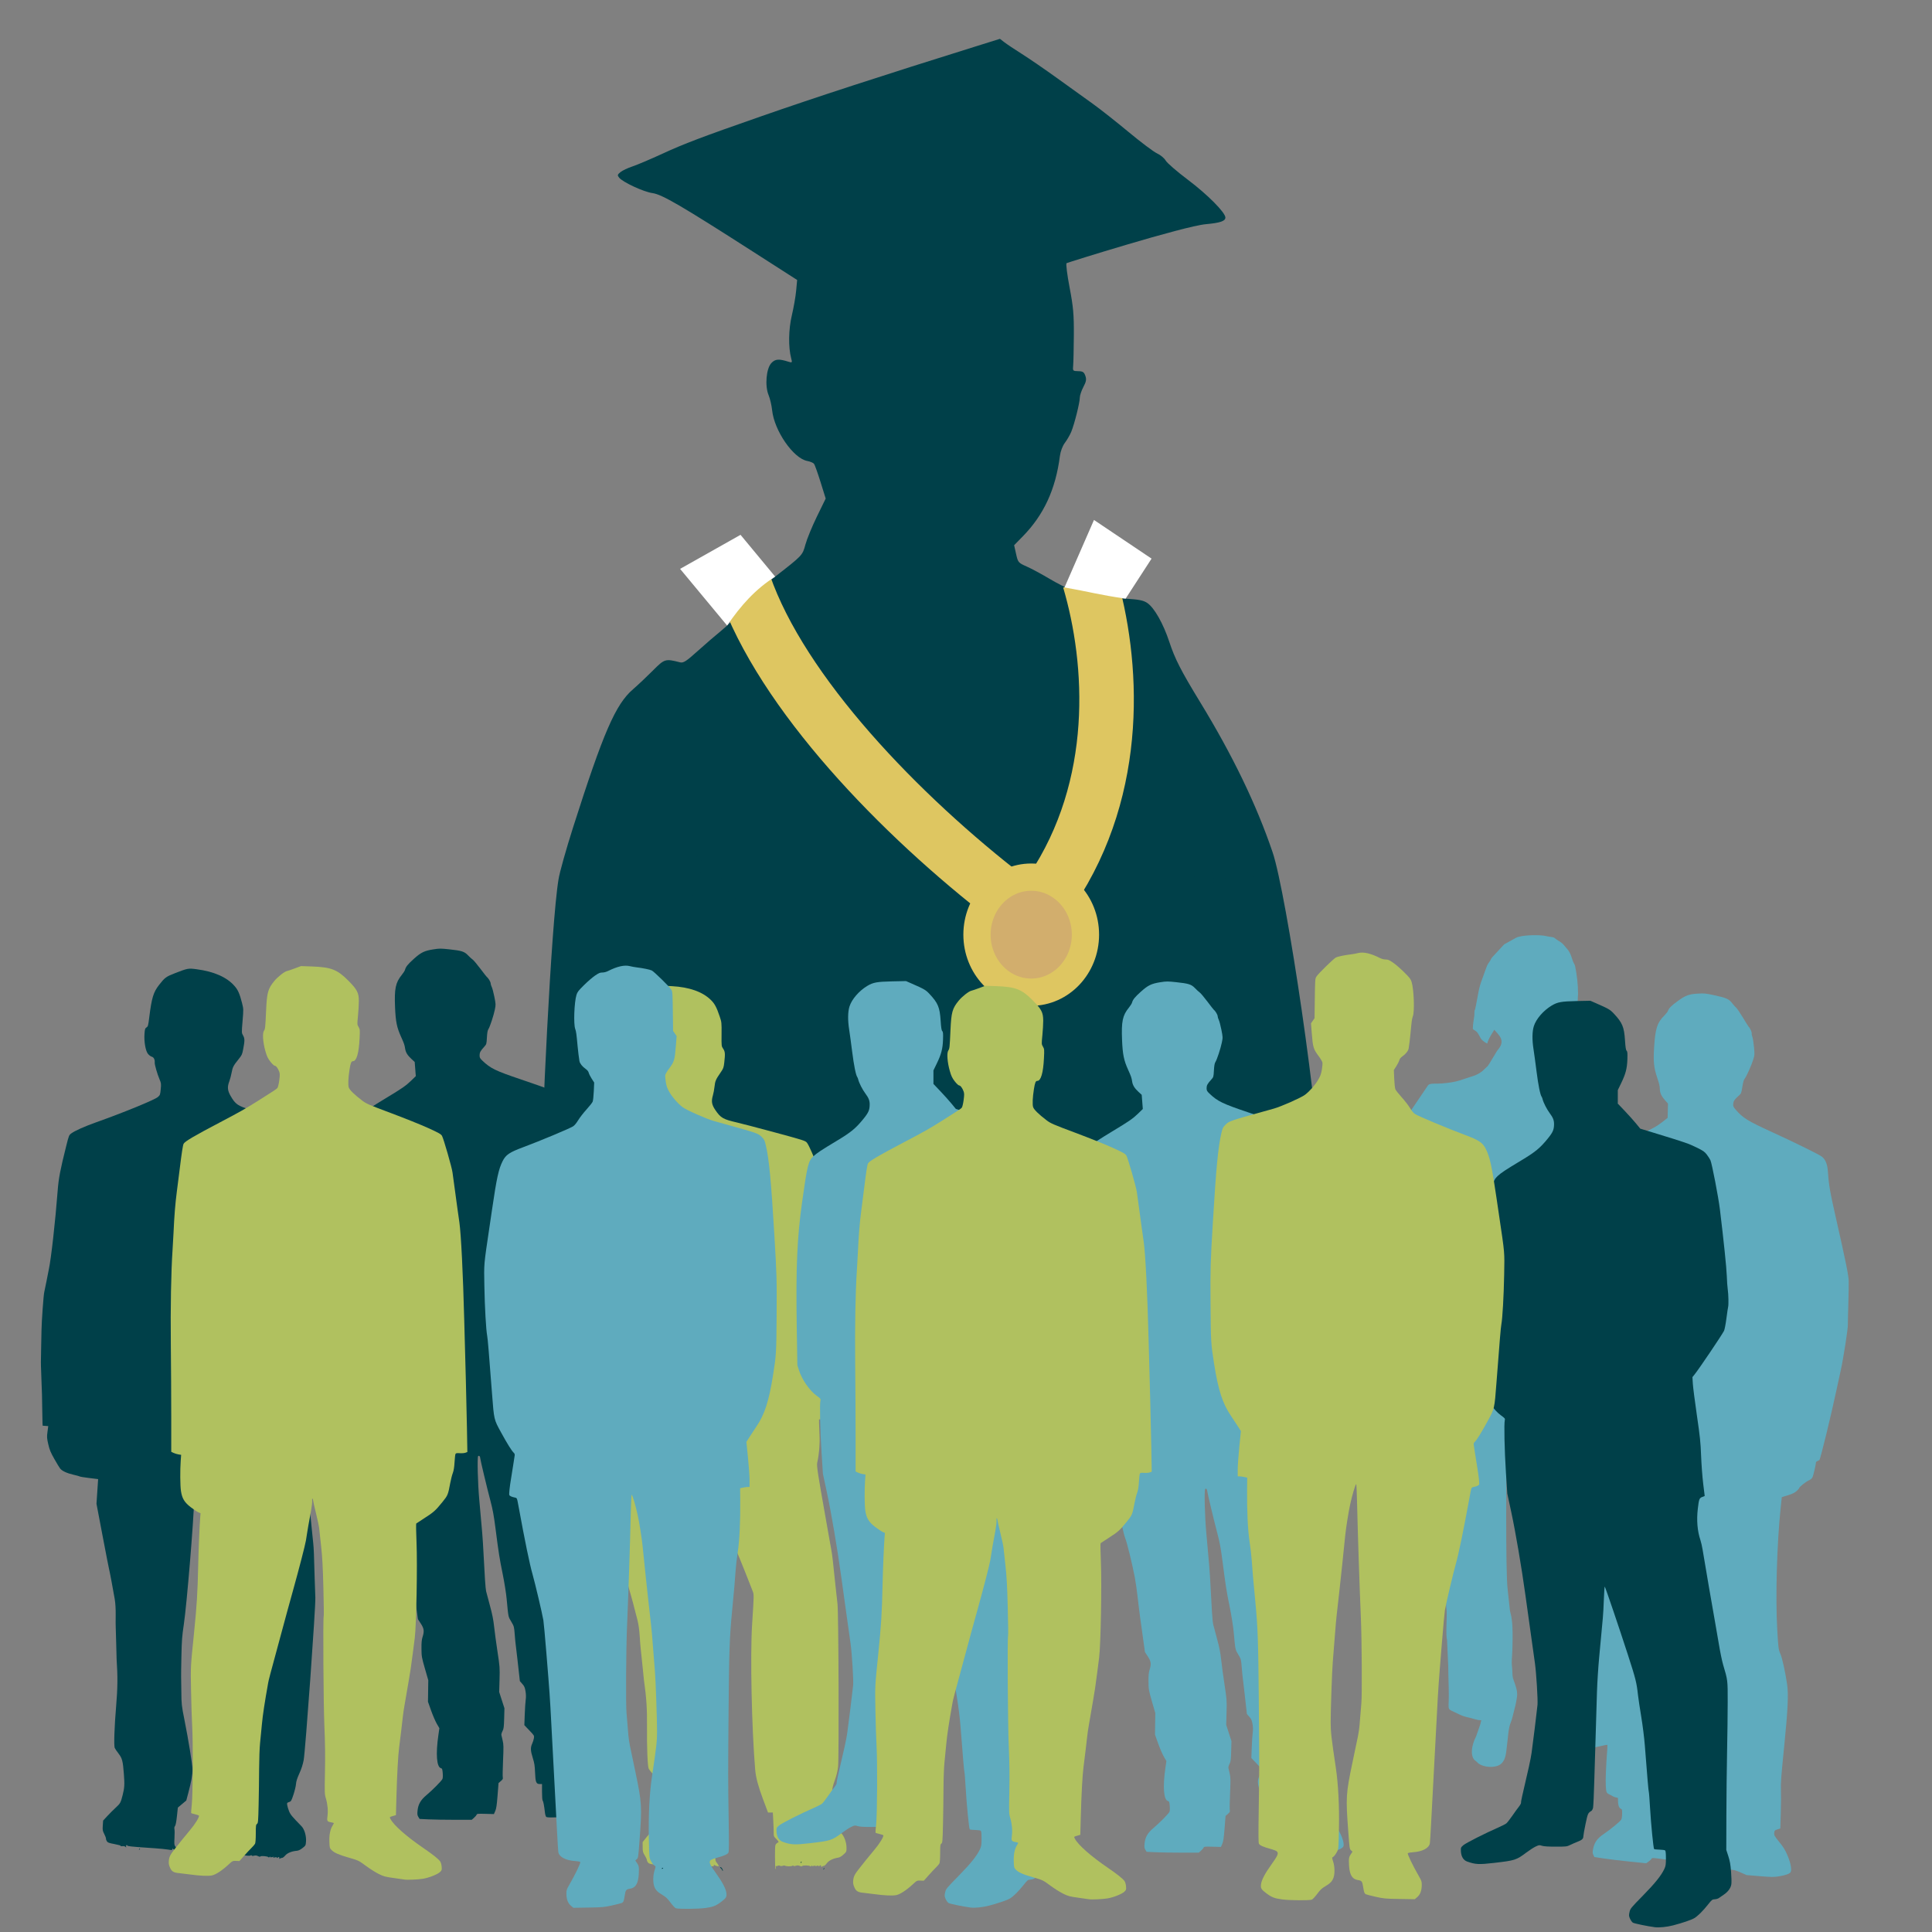<?xml version="1.0" encoding="UTF-8"?>
<!DOCTYPE svg PUBLIC "-//W3C//DTD SVG 1.1//EN" "http://www.w3.org/Graphics/SVG/1.1/DTD/svg11.dtd">
<!-- Creator: CorelDRAW 2018 (64-Bit) -->
<svg xmlns="http://www.w3.org/2000/svg" xml:space="preserve" width="100mm" height="100mm" version="1.1" style="shape-rendering:geometricPrecision; text-rendering:geometricPrecision; image-rendering:optimizeQuality; fill-rule:evenodd; clip-rule:evenodd"
viewBox="0 0 10000 10000"
 xmlns:xlink="http://www.w3.org/1999/xlink"
 enable-background="new 0 0 612 792">
 <rect x="0" y="0" width="10000" height="10000" fill="#808080" stroke="none"/>
 <defs>
  <style type="text/css">
   <![CDATA[
    .str1 {stroke:#DEC661;stroke-width:141.11;stroke-miterlimit:22.926}
    .str0 {stroke:#DEC661;stroke-width:282.22;stroke-miterlimit:22.926}
    .fil1 {fill:none}
    .fil4 {fill:#004049}
    .fil0 {fill:#004049}
    .fil8 {fill:#5FABBE}
    .fil6 {fill:#5FABBE}
    .fil5 {fill:#B0C15F}
    .fil7 {fill:#B0C15F}
    .fil2 {fill:#D2AE6D}
    .fil3 {fill:white}
   ]]>
  </style>
 </defs>
 <g id="Layer_x0020_1">
  <path class="fil0" d="M6586.72 4410.47c-83.41,-245.64 -206.42,-500.46 -374.49,-775.71 -99.55,-163.04 -130.67,-223.82 -159.89,-312.45 -31.01,-94.05 -77.44,-176.2 -113.59,-201.01 -19.99,-13.72 -43.44,-18.45 -112.6,-22.68 -51.64,-3.15 -96.15,-1.99 -108.9,2.85 -11.85,4.51 -31.53,5.78 -43.74,2.82 -51.14,-12.4 -167.91,-64.7 -238.53,-106.86 -41.68,-24.86 -95.99,-54.14 -120.7,-65.07 -43.62,-19.3 -45.22,-21.18 -55.04,-65.07l-10.12 -45.2 45.7 -46.81c108.26,-110.88 169.14,-242.95 191.22,-414.83 3.15,-24.56 13.61,-52.35 25.71,-68.31 11.21,-14.8 26,-40.34 32.87,-56.77 16.29,-39.02 44.33,-150.67 44.47,-177.08 0.06,-11.38 8.36,-36.3 18.46,-55.36 14.81,-27.96 16.77,-39.18 10.13,-57.95 -6.83,-19.3 -13.15,-23.37 -36.97,-23.8 -27.66,-0.5 -28.63,-1.57 -26.02,-28.98 1.5,-15.65 3.08,-86.2 3.51,-156.77 0.66,-107.85 -2.85,-147.29 -21.98,-247.29 -12.52,-65.44 -19.62,-122.13 -15.77,-125.98 1.95,-1.95 604.85,-191.15 721.75,-201.83 73.48,-6.72 100.36,-15.9 100.36,-34.29 0,-25.96 -92.58,-119.23 -194.22,-195.67 -55.91,-42.05 -107.53,-86.7 -114.72,-99.21 -7.18,-12.51 -27.22,-29.2 -44.53,-37.07 -17.31,-7.88 -83.62,-57.68 -147.36,-110.67 -63.75,-52.99 -147.57,-119.06 -186.27,-146.8 -38.7,-27.75 -121.52,-87.29 -184.04,-132.32 -62.53,-45.02 -144.49,-101.3 -182.13,-125.06 -37.64,-23.76 -78.59,-51.08 -91.01,-60.71l-22.55 -17.51 -114.04 35.6c-491.28,153.39 -841.12,267.33 -1128.11,367.5 -300.21,104.76 -393.6,140.17 -504.44,191.32 -61.77,28.49 -131.8,58.22 -155.61,66.04 -23.82,7.83 -51.63,20.98 -61.82,29.23 -16.27,13.18 -17.1,16.71 -6.85,29.06 19.85,23.91 126.24,73.16 171.99,79.62 49.91,7.04 148.07,64.23 522.57,304.42l226.61 145.35 -5.17 55.54c-2.83,30.54 -12.87,88.04 -22.31,127.77 -17.23,72.53 -18.62,164.73 -3.38,222.21 6,22.58 5.17,23.67 -13.45,17.77 -50.51,-16.01 -69.11,-14.59 -89.21,6.79 -26.49,28.21 -34.25,118.03 -14.31,165.75 7.4,17.7 15.65,53.08 18.36,78.61 11.21,106.17 109.97,248.85 181.53,262.28 15.45,2.9 31.33,9.54 35.3,14.76 3.98,5.2 19.19,47.8 33.81,94.64l26.58 85.17 -45.25 92.81c-24.89,51.05 -51.65,116.12 -59.45,144.59 -15.68,57.21 -14.32,55.76 -156.86,166.76 -83.29,64.87 -106.1,87.77 -182.13,182.9 -22.76,28.48 -65.6,71.46 -95.19,95.48 -29.6,24.04 -85.48,72.21 -124.18,107.05 -59.38,53.47 -73.6,62.54 -91.06,58.1 -76.12,-19.37 -79.93,-18.22 -140.47,42.74 -31.04,31.23 -77.35,74.86 -102.9,96.94 -90.29,77.97 -153.17,222.93 -309.76,713.94 -36.42,114.24 -70.39,235.31 -75.47,269.05 -38.69,229.44 -89.05,1321.55 -89.05,1555.99l858.18 12.33 3176.09 49.03c0,-360.76 -178.71,-1549.86 -249.51,-1757.72l-0.05 0.03z"/>
  <path class="fil1 str0" d="M3851.94 3024.13c195.09,563.11 806.52,1195.92 1369.1,1629.25"/>
  <path class="fil1 str0" d="M5638.49 3001.72c124.38,422.06 165.81,1065.76 -194.93,1605.06"/>
  <ellipse class="fil2 str1" cx="5337.58" cy="4837.77" rx="280.68" ry="297.76"/>
  <path class="fil3" d="M3832.99 2768.23l179.23 216.38c-103.26,65.43 -177.86,149.75 -248.65,253.14l-243.38 -293.25 312.8 -176.27z"/>
  <path class="fil3" d="M5960.47 2891.42l-134.31 207.2c-135.97,-19.6 -189.01,-35.75 -316.28,-58.1l152.51 -349.25 298.08 200.15z"/>
  <path id="managemern2.svg" class="fil0" d="M2933.37 9415.71c-28.84,-9.17 -35.37,-10.03 -66.59,-8.89 -21.72,0.8 -36.36,-0.09 -39.32,-2.39 -2.59,-2.01 -5.67,-12 -6.82,-22.18 -4.18,-36.55 -8.33,-58.45 -11.72,-61.84 -2,-2 -3.46,-21.01 -3.46,-44.87l0 -41.41 -11.71 0.02c-18.69,0 -22.37,-9.05 -24.32,-59.7 -1.36,-35.25 -3.46,-48.71 -11.72,-74.95 -11.92,-37.92 -12.61,-53.62 -3.26,-74.2 3.82,-8.41 7.89,-21.29 9.05,-28.61 2.06,-12.99 1.47,-13.99 -23.71,-40.26l-25.81 -26.93 2.05 -55.54c1.13,-30.55 3.39,-64.78 5.02,-76.07 1.98,-13.74 1.63,-28.38 -1.07,-44.28 -3.35,-19.68 -6.17,-26.09 -16.5,-37.54 -6.86,-7.59 -12.58,-14.18 -12.72,-14.63 -0.27,-0.94 -2.72,-22.93 -12.74,-114.44 -3.79,-34.7 -7.74,-68.03 -8.77,-74.04 -1.02,-6.03 -3.3,-29.69 -5.05,-52.59 -3.05,-39.79 -3.77,-42.62 -16.37,-63.95 -18.1,-30.65 -16.01,-20.73 -25.59,-121.63 -2.75,-28.91 -11.7,-85.2 -20.07,-126.24 -16.79,-82.27 -20.97,-108.72 -37.26,-235.62 -8.75,-68.06 -14.63,-100.24 -26.49,-144.74 -16.84,-63.16 -52.72,-213.21 -52.81,-220.75 -0.1,-9.04 -5.76,-14.78 -10.63,-10.76 -5.54,4.59 -1.97,144.18 5.85,228.14 14.28,153.6 18.1,201.39 21.38,267.61 6.14,123.65 10.62,189.66 13.8,203.65 1.7,7.41 10.55,40.74 19.69,74.06 12.31,44.92 17.98,73.37 21.91,110 2.91,27.17 10.79,85.48 17.51,129.59 11.72,76.91 12.15,82.82 10.42,144.16l-1.8 63.94 13.58 42.08 13.6 42.08 -1.4 52.17c-1.22,44.98 -2.41,54.08 -8.59,65.99 -3.95,7.59 -6.58,16.68 -5.84,20.19 0.74,3.51 3.78,16.73 6.77,29.36 4.76,20.16 4.99,32.8 1.89,102.68 -1.94,43.83 -2.56,83.36 -1.36,87.85 1.76,6.58 -0.16,10.16 -9.91,18.5l-12.07 10.35 -5.05 64.61c-3.91,49.87 -6.63,68.16 -12,80.28l-6.94 15.7 -43.84 -1.19c-38.83,-1.04 -44.05,-0.53 -45.65,4.5 -0.99,3.12 -7.09,10.32 -13.54,15.99l-11.74 10.3 -88.53 0.02c-48.7,0 -109.41,-1 -134.9,-2.21l-46.36 -2.22 -6.44 -10.41c-5.37,-8.67 -6.08,-14.04 -4.24,-32.28 3.4,-33.66 16.03,-55.41 47.45,-81.69 29.31,-24.52 75.4,-71.05 81.14,-81.9 2.32,-4.4 2.98,-16.06 1.73,-30.89 -1.74,-20.86 -2.91,-24.05 -9.36,-25.67 -22.06,-5.54 -27.28,-73.31 -13.15,-170.91l5.2 -35.94 -13.35 -22.97c-7.34,-12.64 -20.62,-43.41 -29.51,-68.42l-16.16 -45.44 0.79 -55.69 0.78 -55.71 -17.41 -60.43c-16.58,-57.54 -17.43,-62.45 -17.82,-102.52 -0.3,-31.6 1.06,-46.63 5.46,-60.36 9.78,-30.53 8.04,-44.11 -9.01,-70.11l-14.86 -22.69 -8.79 -63.95c-4.83,-35.18 -11.8,-85.16 -15.46,-111.09 -3.66,-25.92 -9.66,-74.39 -13.31,-107.71 -3.65,-33.33 -10.48,-80.98 -15.21,-105.89 -12.24,-64.64 -41.72,-184.86 -48.74,-198.75 -3.26,-6.48 -13.12,-45.86 -21.88,-87.52 -15.15,-71.97 -31.67,-144.99 -39.03,-172.52 -2.74,-10.26 -4.92,-12.63 -11.68,-12.63 -4.57,0 -11.17,3.42 -14.67,7.59l-14.29 16.97c-6.33,7.5 -11.15,9.57 -24.04,10.29 -12.3,0.69 -18.3,3.08 -25.24,10.02 -29.64,29.59 -37.35,34 -62.06,35.4 -15.59,0.88 -30.81,-0.64 -45.06,-4.51 -19.71,-5.32 -23.6,-8.02 -45.61,-31.53 -38.01,-40.61 -36.46,-35.93 -36.48,-109.32 -0.01,-59.26 -0.45,-63.79 -6.72,-69.01 -6.63,-5.51 -6.73,-10.42 -7.53,-330.42 -0.91,-368.86 -0.15,-386.93 28.09,-659.77 3.73,-36.1 9.63,-101.99 13.11,-146.44 3.46,-44.43 8.57,-102.75 11.34,-129.59 2.76,-26.84 5.89,-60.17 6.94,-74.05 12.48,-164.31 15.66,-183.82 34,-209.03 13.8,-18.99 85.52,-82.9 115.14,-102.59 15.26,-10.15 52.41,-33.3 82.55,-51.44 82.03,-49.37 102.77,-63.76 129.4,-89.65l24.25 -23.6 -2.85 -36.7 -2.86 -36.71 -16.83 -15.46c-20.58,-18.91 -30.06,-34.61 -32.83,-54.33 -2.49,-17.67 -5.62,-26.77 -20.69,-59.95 -21.97,-48.33 -28.28,-79.17 -31.32,-153.12 -4.01,-96.98 2.46,-127.92 35.13,-168.14 7.83,-9.65 15.21,-21.32 16.39,-25.95 4.02,-15.62 14.87,-29.07 46.02,-57 36.81,-32.99 54.11,-41.41 100.32,-48.76 31.22,-4.96 38.6,-4.99 82.29,-0.3 64.94,6.96 78.71,11.36 97.63,31.19 8.38,8.78 19.22,18.7 24.09,22.04 4.86,3.35 22.72,24.56 39.71,47.14 16.98,22.57 32.12,41.9 33.64,42.94 7.22,4.92 19.57,25.51 19.57,32.59 0,4.36 2.52,12.78 5.59,18.7 3.08,5.92 9.2,28.8 13.58,50.86 7.75,38.88 7.82,40.88 2.61,66.46 -6.45,31.62 -25.49,89.37 -33.5,101.58 -4.03,6.15 -6.29,18.98 -7.63,43.19 -1.87,33.83 -2.1,34.65 -14.25,48.08 -19.41,21.45 -23.62,29.3 -23.62,43.99 0,11.73 2.06,15.67 14.3,27.4 41.98,40.19 68.61,53.13 200.85,97.63 124.2,41.79 256.59,90.78 270.47,100.08 19.49,13.05 31.39,35.25 37.53,70.03 12.96,73.51 21.44,103.57 67.79,240.5 73.98,218.5 94.68,284.53 98.81,315.19 2.05,15.23 6.76,69.35 10.48,120.26 3.71,50.91 7.56,97.89 8.54,104.38 2.96,19.39 -4.86,175.88 -11.77,235.6 -3.54,30.54 -8.88,79.03 -11.9,107.73 -13.6,129.97 -45.56,364.68 -50.3,369.43 -1.02,1.02 -5.3,3.64 -9.49,5.83 -4.19,2.19 -7.32,5.54 -6.94,7.44 1.36,6.92 -5.91,66.96 -9.41,77.63 -2.43,7.42 -8.27,13.71 -18.11,19.46 -15.08,8.85 -45.52,39.06 -45.52,45.17 0,1.93 -5.27,9.32 -11.69,16.43 -8.17,9.04 -20.81,16.84 -42.07,25.93l-30.4 13.03 0.01 59.06c0.02,184.94 20.77,458.04 47.19,621.34 16.16,99.83 17.17,104.15 29.91,127.34 12.21,22.25 33.63,86.45 50.55,151.59 13.35,51.34 17.83,130.57 18.56,326.86 0.54,153.61 1.56,187.97 6.58,221.83 3.26,22.02 8.53,75.63 11.73,119.13l5.79 79.09 -14.47 6.41c-13.54,5.98 -14.48,7.26 -14.48,19.7 0,12.28 2.37,15.67 31.13,44.44 25.27,25.29 34.81,37.86 50.59,66.82 19.04,34.94 28.58,66.99 24.12,81.05 -2.84,8.94 -23.63,19.34 -56.75,28.38 -26.64,7.27 -39.5,8.53 -99.59,9.82l-69 1.48 -31.99 -10.18 0.01 -0.03z"/>
  <path id="managemern2.svg_1" class="fil4" d="M1208.72 9611.98c-1.13,-1.33 -0.03,-29.35 2.46,-62.26 4.07,-54.06 5.17,-60.43 11.27,-65.69 3.73,-3.19 8.91,-6.37 11.51,-7.05 3.27,-0.85 0.63,-6.03 -8.45,-16.64 -12.68,-14.82 -13.12,-16.22 -11.61,-36.31 0.87,-11.49 1.97,-39.34 2.47,-61.88l0.89 -40.97 -24.93 -1.88 -20.43 -70.17c-19.84,-68.08 -28.75,-115.75 -29.1,-155.6 -1.89,-215.31 18.52,-592.97 40.58,-750.49 22.42,-160.17 21.83,-153.12 14.79,-176.11 -43.68,-142.81 -59.87,-192.54 -101.38,-311.46 -48.17,-137.99 -58.38,-162.92 -73.45,-179.37 -14.65,-16 -15.92,-10.06 -18.3,85.37 -2.9,116.24 -38.07,541.01 -53.42,645.11 -9.42,64.03 -10.8,81.97 -12.66,166.14 -1.16,51.9 -1.83,100.16 -1.49,107.26 0.33,7.1 0.85,41.32 1.14,76.04 0.52,64.28 1.47,72.97 15.96,145.32 20.54,102.55 41.5,231.44 41.7,256.41 0.23,29.04 -5.9,63.53 -22.08,124.2l-9.98 37.43 -21.83 18.32 -21.84 18.31 -4.73 44.36c-3.18,29.71 -6.43,46.57 -9.83,51.01 -3.56,4.62 -4.46,9.72 -2.98,16.84 1.16,5.61 1.2,26.05 0.11,45.4 -1.63,28.66 -0.96,36.52 3.58,42.37 3.07,3.94 7.06,10.66 8.87,14.95 3.15,7.43 2.83,7.64 -7.53,4.8 -5.95,-1.63 -11.82,-4.7 -13.02,-6.82 -1.34,-2.35 -2.39,-1.54 -2.69,2.1 -0.45,5.26 -2.9,5.53 -21.33,2.42 -11.46,-1.95 -41.99,-5 -67.85,-6.81l-53.73 -3.75c-70.09,-4.93 -88.64,-7.05 -90.31,-10.27 -2.99,-5.77 -8.37,-1.22 -6.44,5.44 1.5,5.13 1.03,5.27 -3.45,1.02 -3.42,-3.23 -8.89,-4.38 -16,-3.38 -6.53,0.93 -9.94,0.34 -8.6,-1.5 1.27,-1.75 -12.11,-5.68 -31.78,-9.33 -28.17,-5.23 -34.91,-7.63 -39.32,-14 -2.93,-4.24 -5.12,-10.45 -4.87,-13.82 0.26,-3.38 -3.79,-14.27 -8.99,-24.24 -8.44,-16.16 -9.26,-20.86 -7.66,-43.84l1.78 -25.73 21.89 -23.66c12.05,-13.03 31.33,-32.3 42.85,-42.85 24.21,-22.14 26.24,-25.79 36.17,-64.98 9.7,-38.24 10.68,-54.42 6.55,-108.87 -5.2,-68.64 -8.54,-81.52 -27.64,-106.47 -9,-11.76 -17.88,-24.82 -19.74,-29.04 -5.13,-11.59 -1.74,-111.15 7.4,-218.23 7.78,-91.13 8.37,-152.69 2.32,-241.35 -0.38,-5.7 -1.37,-42.99 -2.19,-82.88 -0.81,-39.89 -1.9,-77.11 -2.39,-82.72 -0.51,-5.6 -0.6,-32.95 -0.21,-60.77 0.47,-32.84 -1.3,-62.58 -5,-84.78 -7.67,-45.79 -27.95,-153.17 -29.51,-156.19 -0.68,-1.33 -15.57,-77.7 -33.08,-169.72l-31.81 -167.31 4.27 -63.81 4.27 -63.81 -45.48 -5.59c-25.01,-3.08 -46.85,-6.6 -48.53,-7.81 -1.68,-1.23 -17.06,-5.47 -34.17,-9.41 -33.51,-7.75 -58.13,-19.21 -68.42,-31.85 -3.54,-4.35 -16.99,-26.56 -29.9,-49.36 -19.31,-34.08 -24.92,-47.64 -31.52,-76.35 -7.19,-31.29 -7.61,-37.99 -4.09,-64.44l3.93 -29.52 -28.99 -2.21 -0.78 -14.4c-0.43,-7.92 -1.06,-41.77 -1.41,-75.22 -0.35,-33.44 -0.9,-65.38 -1.23,-70.98 -0.35,-5.6 -1.36,-33.01 -2.26,-60.93 -0.91,-27.92 -1.82,-54.58 -2.04,-59.23 -1.67,-36.62 -1.7,-53.75 -0.2,-113.1 0.93,-37.06 1.81,-81.31 1.96,-98.33 0.36,-42.89 10.57,-185.1 14.3,-199.19 1.68,-6.38 7.23,-33.3 12.3,-59.83 5.09,-26.54 10.24,-52.74 11.45,-58.22 11.55,-52.34 33.84,-250.75 45.62,-406.13 4.93,-64.85 13.17,-108.06 44.26,-231.85 13.96,-55.56 14.32,-56.44 26.77,-65.73 17.82,-13.28 69.1,-36.16 127.9,-57.05 142.34,-50.58 303.56,-116.65 319.78,-131.05 11.52,-10.24 12.02,-11.59 14.81,-40.43 2.69,-27.74 2.25,-31.36 -6.39,-51.55 -11.21,-26.18 -25.48,-75.62 -24.73,-85.64 1.22,-16.14 -4.71,-28.08 -15.38,-31.06 -5.7,-1.6 -14.63,-8.34 -19.85,-14.98 -12.45,-15.82 -20.72,-64.31 -17.68,-103.57 1.91,-24.74 2.94,-28 10.44,-33.04 7.77,-5.21 8.69,-8.67 14.28,-53.13 12.55,-100.13 21.29,-128.95 50.37,-166.28 29.95,-38.45 36.37,-43.23 81.78,-60.88 67.16,-26.1 69.26,-26.5 112.4,-20.86 90.34,11.82 156.8,41.1 196.56,86.62 18.15,20.77 26.61,39.89 38.83,87.78 7.98,31.28 8.01,32.63 2.92,93.34 -5.17,61.49 -5.17,61.63 2.72,75.35 8.89,15.49 8.92,26.58 0.18,72.16 -4.94,25.66 -6.92,29.95 -23.16,50.07 -27.1,33.54 -31.27,41.52 -36.35,69.58 -2.57,14.27 -7.98,34.64 -12.01,45.29 -11.18,29.45 -9.49,47.6 7.02,76.17 24.96,43.16 36.25,50.79 108.27,73.22 22.66,7.07 109.28,36.88 192.48,66.26 141.72,50.06 151.72,54.1 158.87,64.18 9.7,13.68 32.6,79.09 48.71,139.15 11.79,43.94 12.48,49.69 12.61,103.91 0.12,53.9 2.04,80.34 12.2,168.02 4.55,39.32 16.61,169.49 22.35,241.37 2.01,25.21 5.98,66.03 8.82,90.71 5.1,44.27 5.01,46.68 -6.23,178.46l-11.39 133.56 -46.89 188.43c-25.79,103.64 -46.93,188.93 -46.97,189.56 -0.05,0.64 -8.62,0.94 -19.05,0.71l-18.97 -0.43 -1.36 18.47c-0.74,10.15 -1.81,38.94 -2.36,63.96 -0.98,44.73 -9.53,97.94 -22.48,140.09 -4.73,15.37 -1.53,57.47 21.95,288.59 4.28,42.1 9.1,90.32 10.72,107.14 1.61,16.84 4.28,42.86 5.93,57.84 2.98,27.02 4.37,60.98 7.72,187.94 0.95,36.27 2.46,78.93 3.35,94.77 2.4,43.07 -51.7,796.63 -60.44,841.67 -4.53,23.36 -11.48,44.75 -22.42,69.02 -11.62,25.8 -16.24,40.38 -17.32,54.75 -0.81,10.77 -6.69,35.26 -13.06,54.44 -10.97,33.01 -12.18,35.05 -22.83,38.59 -10.65,3.54 -11.16,4.38 -9.45,15.94 0.99,6.7 5.21,20.72 9.37,31.15 7.14,17.89 14.79,27.15 64.4,77.87 15.41,15.76 25.6,50.38 23.4,79.54 -1.52,20.09 -1.89,20.78 -18.09,33.56 -11.03,8.69 -20.82,13.39 -29.42,14.1 -26.42,2.2 -49.37,11.61 -60.29,24.71 -5.74,6.9 -13.07,12.34 -16.27,12.1 -3.21,-0.24 -7.78,1.24 -10.16,3.28 -3.36,2.9 -4.23,2.46 -3.9,-1.98 0.5,-6.67 -3.18,-7.62 -9.27,-2.38 -3.27,2.82 -4.26,2.76 -4.04,-0.22 0.23,-2.97 -2.16,-3.21 -8.81,-1.24 -5.01,1.48 -9.85,1.84 -10.76,0.79 -0.9,-1.05 0.38,-1.75 2.84,-1.57 2.47,0.19 3.74,-0.51 2.85,-1.56 -0.91,-1.05 -5.75,-0.7 -10.76,0.79 -6.77,2.01 -9.05,1.65 -8.85,-1.41 0.16,-2.65 -1.07,-2.41 -3.43,0.67 -2.36,3.06 -4.53,3.45 -5.95,1.23 -3.08,-4.83 -38.49,-8.22 -41.57,-3.97 -1.74,2.37 -5.51,1.88 -12.44,-1.62 -7.33,-3.7 -12.68,-4.31 -20.33,-2.27 -6.77,1.81 -10.98,1.56 -12.16,-0.72 -1.17,-2.28 -3.3,-2.41 -6.15,-0.39 -4.71,3.35 -31.81,0.78 -37.8,-3.58 -2.04,-1.48 -7.4,-1.58 -11.94,-0.24 -5.01,1.49 -10.35,1.03 -13.65,-1.14 -3.44,-2.29 -7.81,-2.54 -11.98,-0.69 -3.62,1.59 -7.66,1.73 -8.97,0.31 -1.32,-1.43 -1.96,1.61 -1.42,6.76 1.04,9.99 0.82,10.6 -2.4,6.85l-0.02 -0.02z"/>
  <path id="managemern2.svg_2" class="fil5" d="M4013.57 9672.16c-1.24,-1.23 -2.24,-29.26 -2.24,-62.27 0,-54.2 0.61,-60.64 6.31,-66.34 3.47,-3.47 8.4,-7.02 10.94,-7.89 3.18,-1.1 0.16,-6.07 -9.68,-15.97 -13.76,-13.83 -14.31,-15.18 -14.31,-35.34 0,-11.52 -0.99,-39.37 -2.19,-61.88l-2.2 -40.92 -24.99 0 -25.65 -68.44c-24.9,-66.39 -37.38,-113.25 -40.72,-152.97 -18.08,-214.56 -26.12,-592.69 -15.97,-751.41 10.32,-161.4 10.26,-154.33 1.52,-176.74 -54.3,-139.11 -74.18,-187.48 -124.52,-302.95 -58.41,-133.98 -70.46,-158.07 -86.73,-173.33 -15.8,-14.86 -16.63,-8.83 -11.82,86.5 5.84,116.13 2.71,542.35 -4.76,647.3 -4.6,64.56 -4.62,82.55 -0.14,166.61 2.74,51.85 5.72,100.02 6.58,107.08 0.87,7.05 3.95,41.14 6.84,75.74 5.37,64.05 6.97,72.65 26.86,143.71 28.2,100.71 58.78,227.67 60.86,252.54 2.41,28.94 -1.11,63.8 -12.68,125.51l-7.14 38.09 -20.39 19.89 -20.4 19.9 -1.39 44.6c-0.93,29.87 -2.9,46.91 -5.96,51.61 -3.2,4.87 -3.72,10.03 -1.71,17.01 1.58,5.51 3.16,25.88 3.52,45.26 0.54,28.7 1.8,36.49 6.77,41.98 3.35,3.7 7.84,10.11 9.96,14.24 3.7,7.18 3.4,7.41 -7.15,5.36 -6.06,-1.18 -12.14,-3.8 -13.49,-5.82 -1.51,-2.25 -2.49,-1.36 -2.53,2.29 -0.05,5.27 -2.47,5.74 -21.09,4.01 -11.57,-1.07 -42.24,-1.82 -68.16,-1.68l-53.86 0.3c-70.27,0.35 -88.92,-0.36 -90.83,-3.44 -3.41,-5.53 -8.44,-0.6 -6.01,5.9 1.88,5 1.42,5.18 -3.37,1.28 -3.65,-2.97 -9.2,-3.71 -16.2,-2.17 -6.45,1.41 -9.88,1.08 -8.7,-0.85 1.15,-1.84 -12.5,-4.76 -32.39,-6.92 -28.48,-3.09 -35.37,-4.97 -40.26,-11 -3.24,-4.01 -5.89,-10.04 -5.89,-13.41 0,-3.39 -4.86,-13.95 -10.79,-23.49 -9.63,-15.49 -10.8,-20.11 -10.94,-43.14l-0.15 -25.8 20.05 -25.25c11.03,-13.88 28.8,-34.55 39.51,-45.94 22.46,-23.89 24.21,-27.69 31.18,-67.52 6.79,-38.86 6.55,-55.07 -1.65,-109.05 -10.36,-68.05 -14.66,-80.65 -35.57,-104.1 -9.86,-11.04 -19.71,-23.4 -21.88,-27.47 -5.98,-11.17 -10.09,-110.69 -9.03,-218.16 0.91,-91.46 -3.12,-152.88 -15.82,-240.85 -0.82,-5.64 -4.6,-42.76 -8.42,-82.47 -3.81,-39.72 -7.69,-76.75 -8.61,-82.31 -0.92,-5.55 -3.08,-32.82 -4.77,-60.59 -2.01,-32.77 -6,-62.29 -11.37,-84.15 -11.08,-45.08 -39.38,-150.63 -41.17,-153.53 -0.78,-1.27 -21.37,-76.31 -45.74,-166.76l-44.31 -164.44 -0.53 -63.96 -0.54 -63.95 -45.77 -2.15c-25.18,-1.18 -47.21,-3.05 -48.99,-4.14 -1.76,-1.09 -17.41,-4.17 -34.77,-6.82 -34,-5.2 -59.42,-14.77 -70.63,-26.6 -3.85,-4.08 -18.94,-25.21 -33.53,-46.97 -21.82,-32.54 -28.42,-45.65 -37.16,-73.78 -9.52,-30.66 -10.46,-37.3 -8.93,-63.94l1.69 -29.74 -29.06 -0.02 -1.87 -14.3c-1.02,-7.87 -4.19,-41.57 -7.05,-74.9 -2.87,-33.32 -5.82,-65.13 -6.58,-70.69 -0.75,-5.55 -3.82,-32.82 -6.83,-60.59 -3.01,-27.77 -5.92,-54.28 -6.47,-58.9 -4.43,-36.4 -5.75,-53.47 -8.72,-112.76 -1.86,-37.04 -4.3,-81.22 -5.44,-98.21 -2.86,-42.79 -3.37,-185.36 -0.72,-199.7 1.2,-6.48 4.71,-33.74 7.78,-60.59 3.07,-26.84 6.23,-53.35 7.04,-58.9 7.58,-53.06 14.88,-252.6 14.95,-408.42 0.03,-65.04 5.01,-108.74 26.7,-234.52 9.75,-56.45 10.04,-57.36 21.75,-67.55 16.77,-14.6 66.19,-41.26 123.25,-66.52 138.13,-61.13 293.94,-139.13 309.01,-154.71 10.73,-11.08 11.12,-12.47 11.74,-41.44 0.6,-27.86 -0.13,-31.44 -10.26,-50.92 -13.14,-25.26 -31.09,-73.48 -31.09,-83.55 0,-16.17 -6.81,-27.63 -17.67,-29.81 -5.8,-1.16 -15.21,-7.21 -20.93,-13.44 -13.6,-14.83 -25.49,-62.57 -25.42,-101.94 0.05,-24.82 0.84,-28.14 7.94,-33.73 7.35,-5.79 8.02,-9.3 10.24,-54.06 4.98,-100.78 11.53,-130.18 37.72,-169.6 26.99,-40.58 33.03,-45.83 76.98,-66.85 65,-31.09 67.07,-31.64 110.51,-29.25 90.97,4.99 159.44,29.19 202.52,71.58 19.65,19.35 29.53,37.79 45.32,84.62 10.31,30.59 10.44,31.94 9.92,92.85 -0.53,61.71 -0.51,61.84 8.38,74.95 10.04,14.77 10.9,25.83 5.6,71.93 -2.99,25.96 -4.64,30.39 -19.33,51.67 -24.49,35.49 -28.05,43.75 -31,72.12 -1.49,14.42 -5.36,35.14 -8.58,46.06 -8.92,30.21 -5.89,48.18 12.74,75.43 28.12,41.16 39.96,47.92 113.45,64.87 23.14,5.35 111.76,28.56 196.92,51.6 145.09,39.26 155.38,42.54 163.26,52.06 10.7,12.9 38.45,76.41 59.03,135.08 15.06,42.94 16.19,48.63 20.39,102.67 4.18,53.74 8.08,79.96 24.8,166.62 7.5,38.88 29.31,167.77 40.43,239.01 3.91,25 10.93,65.4 15.61,89.8 8.42,43.76 8.51,46.17 7.21,178.42l-1.32 134.05 -32.57 191.42c-17.93,105.27 -32.6,191.91 -32.6,192.54 0,0.64 -8.52,1.6 -18.94,2.14l-18.94 1.02 0.03 18.51c0.01,10.17 1.11,38.97 2.45,63.95 2.38,44.67 -2.14,98.38 -11.89,141.38 -3.56,15.69 2.81,57.42 43.6,286.13 7.42,41.66 15.86,89.37 18.74,106.03 2.87,16.66 7.49,42.41 10.26,57.23 5.01,26.71 8.95,60.48 21.83,186.82 3.68,36.1 8.39,78.52 10.46,94.26 5.65,42.77 8.35,798.27 3.02,843.82 -2.76,23.64 -8.08,45.49 -17.16,70.52 -9.66,26.6 -13.15,41.48 -13.15,55.89 0,10.8 -4.03,35.67 -8.94,55.27 -8.46,33.74 -9.51,35.87 -19.85,40.2 -10.36,4.33 -10.81,5.21 -8.23,16.6 1.49,6.61 6.75,20.28 11.68,30.37 8.47,17.3 16.8,25.96 70.08,72.8 16.55,14.56 29.3,48.31 29.3,77.55 0,20.16 -0.31,20.87 -15.5,34.82 -10.35,9.5 -19.77,14.93 -28.28,16.28 -26.17,4.19 -48.35,15.3 -58.26,29.18 -5.21,7.32 -12.11,13.29 -15.32,13.29 -3.21,0 -7.65,1.81 -9.88,4.04 -3.14,3.14 -4.04,2.77 -4.04,-1.68 0,-6.7 -3.74,-7.38 -9.42,-1.69 -3.06,3.05 -4.05,3.07 -4.05,0.09 0,-2.98 -2.4,-3.04 -8.88,-0.58 -4.88,1.86 -9.68,2.58 -10.66,1.6 -0.99,-0.99 0.25,-1.77 2.72,-1.77 2.46,0 3.68,-0.81 2.71,-1.78 -0.98,-0.98 -5.79,-0.26 -10.67,1.59 -6.6,2.52 -8.9,2.32 -8.93,-0.74 -0.03,-2.65 -1.24,-2.32 -3.37,0.93 -2.13,3.24 -4.25,3.79 -5.83,1.68 -3.45,-4.6 -39.01,-5.3 -41.76,-0.84 -1.55,2.5 -5.36,2.29 -12.52,-0.68 -7.6,-3.13 -12.98,-3.34 -20.44,-0.73 -6.63,2.31 -10.84,2.37 -12.18,0.2 -1.35,-2.19 -3.48,-2.16 -6.17,0.07 -4.45,3.7 -31.66,3.18 -37.97,-0.72 -2.14,-1.33 -7.49,-1.02 -11.92,0.65 -4.89,1.85 -10.24,1.81 -13.7,-0.12 -3.6,-2.02 -7.97,-1.94 -11.99,0.22 -3.49,1.86 -7.5,2.3 -8.93,0.98 -1.42,-1.32 -1.82,1.75 -0.91,6.85 1.8,9.88 1.62,10.51 -1.87,7.01l-0.01 -0.02z"/>
  <path id="managemern2.svg_4" class="fil4" d="M720.02 9571.55c1.27,-3.32 3.16,-5.18 4.18,-4.14 1.03,1.04 0,3.74 -2.29,6.03 -3.33,3.3 -3.71,2.91 -1.89,-1.88l0 -0.01z"/>
  <path id="managemern2.svg_6" class="fil6" d="M6696.39 9585.8c-28.84,-9.17 -35.38,-10.04 -66.58,-8.9 -21.73,0.8 -36.38,-0.1 -39.33,-2.39 -2.6,-2.01 -5.66,-11.99 -6.83,-22.17 -4.16,-36.55 -8.31,-58.45 -11.71,-61.85 -2,-1.99 -3.46,-21 -3.46,-44.86l0 -41.41 -11.71 0.01c-18.68,0 -22.37,-9.05 -24.32,-59.7 -1.37,-35.24 -3.47,-48.71 -11.72,-74.94 -11.92,-37.92 -12.61,-53.62 -3.26,-74.2 3.81,-8.42 7.9,-21.29 9.05,-28.62 2.07,-12.98 1.47,-13.99 -23.7,-40.25l-25.82 -26.93 2.05 -55.54c1.13,-30.55 3.38,-64.79 5.01,-76.07 1.99,-13.75 1.64,-28.38 -1.06,-44.28 -3.34,-19.68 -6.17,-26.1 -16.5,-37.55 -6.86,-7.59 -12.58,-14.17 -12.72,-14.64 -0.27,-0.92 -2.72,-22.92 -12.73,-114.42 -3.81,-34.7 -7.76,-68.03 -8.78,-74.06 -1.02,-6.01 -3.3,-29.67 -5.06,-52.58 -3.04,-39.78 -3.76,-42.61 -16.37,-63.94 -18.09,-30.65 -16,-20.74 -25.59,-121.64 -2.74,-28.9 -11.69,-85.19 -20.06,-126.23 -16.79,-82.27 -20.97,-108.72 -37.27,-235.62 -8.73,-68.07 -14.62,-100.24 -26.48,-144.74 -16.83,-63.17 -52.72,-213.21 -52.8,-220.75 -0.11,-9.05 -5.78,-14.78 -10.64,-10.76 -5.55,4.59 -1.98,144.17 5.84,228.13 14.29,153.6 18.11,201.4 21.4,267.61 6.13,123.66 10.6,189.67 13.79,203.66 1.69,7.41 10.55,40.73 19.68,74.06 12.33,44.92 17.98,73.36 21.91,109.98 2.91,27.17 10.79,85.49 17.52,129.6 11.72,76.9 12.15,82.83 10.43,144.16l-1.81 63.95 13.59 42.08 13.58 42.07 -1.4 52.17c-1.22,44.98 -2.39,54.09 -8.58,65.98 -3.95,7.61 -6.57,16.69 -5.84,20.2 0.74,3.52 3.77,16.73 6.77,29.37 4.76,20.16 4.99,32.78 1.88,102.67 -1.94,43.83 -2.55,83.37 -1.35,87.84 1.76,6.6 -0.15,10.17 -9.9,18.52l-12.08 10.35 -5.06 64.59c-3.89,49.89 -6.63,68.18 -11.98,80.29l-6.95 15.69 -43.85 -1.17c-38.82,-1.05 -44.05,-0.54 -45.64,4.49 -0.99,3.13 -7.08,10.33 -13.54,15.99l-11.74 10.31 -88.53 0.02c-48.7,0 -109.42,-1 -134.91,-2.22l-46.35 -2.23 -6.44 -10.39c-5.37,-8.67 -6.08,-14.04 -4.23,-32.28 3.39,-33.66 16.03,-55.41 47.45,-81.69 29.31,-24.52 75.39,-71.05 81.12,-81.9 2.32,-4.41 2.98,-16.06 1.75,-30.9 -1.76,-20.85 -2.92,-24.04 -9.37,-25.66 -22.07,-5.54 -27.28,-73.32 -13.14,-170.91l5.2 -35.94 -13.35 -22.98c-7.35,-12.63 -20.63,-43.42 -29.52,-68.41l-16.16 -45.44 0.78 -55.7 0.79 -55.7 -17.42 -60.44c-16.57,-57.53 -17.42,-62.44 -17.81,-102.51 -0.3,-31.6 1.05,-46.63 5.46,-60.36 9.77,-30.53 8.03,-44.11 -9.01,-70.12l-14.86 -22.68 -8.79 -63.96c-4.83,-35.17 -11.81,-85.17 -15.47,-111.08 -3.66,-25.92 -9.65,-74.4 -13.31,-107.72 -3.64,-33.33 -10.48,-80.97 -15.2,-105.89 -12.25,-64.64 -41.72,-184.86 -48.73,-198.74 -3.27,-6.48 -13.12,-45.87 -21.89,-87.52 -15.16,-71.97 -31.67,-144.99 -39.03,-172.52 -2.74,-10.27 -4.92,-12.63 -11.68,-12.63 -4.57,0 -11.17,3.42 -14.67,7.57l-14.28 16.97c-6.33,7.51 -11.16,9.59 -24.05,10.31 -12.3,0.69 -18.3,3.07 -25.24,10.01 -29.64,29.6 -37.35,34.01 -62.07,35.41 -15.59,0.88 -30.79,-0.64 -45.06,-4.51 -19.69,-5.33 -23.59,-8.02 -45.61,-31.53 -38.01,-40.62 -36.45,-35.93 -36.46,-109.32 -0.02,-59.27 -0.46,-63.79 -6.74,-69.01 -6.62,-5.51 -6.72,-10.42 -7.53,-330.42 -0.91,-368.86 -0.14,-386.93 28.1,-659.78 3.74,-36.1 9.64,-101.99 13.1,-146.43 3.48,-44.43 8.58,-102.75 11.35,-129.6 2.76,-26.84 5.89,-60.17 6.94,-74.05 12.48,-164.3 15.65,-183.81 33.99,-209.02 13.82,-18.99 85.53,-82.9 115.15,-102.59 15.26,-10.15 52.4,-33.3 82.54,-51.45 82.04,-49.37 102.77,-63.75 129.41,-89.64l24.26 -23.6 -2.86 -36.71 -2.86 -36.7 -16.83 -15.46c-20.57,-18.91 -30.06,-34.61 -32.84,-54.34 -2.47,-17.67 -5.62,-26.78 -20.69,-59.94 -21.96,-48.33 -28.27,-79.18 -31.32,-153.12 -3.99,-96.98 2.48,-127.94 35.14,-168.15 7.83,-9.64 15.2,-21.31 16.39,-25.94 4.01,-15.63 14.86,-29.08 46.03,-57.01 36.79,-33 54.09,-41.4 100.31,-48.75 31.21,-4.96 38.59,-4.99 82.3,-0.31 64.93,6.97 78.71,11.37 97.62,31.2 8.38,8.78 19.22,18.7 24.08,22.04 4.86,3.34 22.74,24.55 39.72,47.13 16.99,22.58 32.12,41.91 33.64,42.94 7.21,4.93 19.58,25.52 19.58,32.6 0,4.36 2.52,12.77 5.59,18.7 3.07,5.92 9.18,28.8 13.56,50.85 7.75,38.88 7.83,40.89 2.61,66.47 -6.44,31.62 -25.49,89.37 -33.48,101.58 -4.03,6.15 -6.3,18.98 -7.63,43.17 -1.87,33.85 -2.11,34.66 -14.26,48.09 -19.41,21.46 -23.62,29.31 -23.62,44 0,11.73 2.07,15.67 14.3,27.4 41.99,40.19 68.61,53.13 200.85,97.63 124.19,41.79 256.59,90.78 270.46,100.07 19.5,13.06 31.39,35.25 37.53,70.04 12.97,73.51 21.45,103.57 67.81,240.5 73.96,218.5 94.66,284.53 98.8,315.19 2.05,15.22 6.77,69.35 10.48,120.26 3.71,50.91 7.55,97.88 8.54,104.37 2.95,19.4 -4.87,175.89 -11.78,235.61 -3.52,30.54 -8.88,79.03 -11.89,107.71 -13.6,129.98 -45.56,364.7 -50.3,369.44 -1.02,1.02 -5.29,3.64 -9.49,5.83 -4.19,2.2 -7.32,5.54 -6.94,7.45 1.37,6.92 -5.91,66.96 -9.4,77.63 -2.44,7.41 -8.29,13.71 -18.12,19.46 -15.08,8.84 -45.53,39.06 -45.53,45.16 0,1.93 -5.25,9.33 -11.68,16.43 -8.17,9.04 -20.8,16.84 -42.08,25.94l-30.39 13.02 0 59.07c0.04,184.94 20.77,458.04 47.2,621.34 16.15,99.82 17.16,104.14 29.9,127.34 12.23,22.25 33.63,86.44 50.56,151.59 13.34,51.34 17.84,130.55 18.55,326.85 0.56,153.62 1.58,187.98 6.58,221.82 3.26,22.04 8.54,75.65 11.74,119.15l5.8 79.08 -14.49 6.41c-13.53,5.99 -14.48,7.27 -14.48,19.71 0,12.28 2.38,15.67 31.14,44.44 25.28,25.28 34.8,37.86 50.58,66.82 19.05,34.94 28.59,66.99 24.13,81.05 -2.84,8.94 -23.63,19.33 -56.75,28.38 -26.63,7.26 -39.5,8.53 -99.58,9.82l-69.02 1.47 -31.98 -10.17 0.01 -0.03z"/>
  <path id="managemern2.svg_7" class="fil7" d="M2094.79 9728.69c-4.63,-0.83 -30.38,-4.51 -57.22,-8.21 -43.53,-5.97 -51.87,-8.22 -77.08,-20.76 -15.54,-7.74 -43.57,-25.28 -62.27,-38.98 -42.87,-31.39 -42.42,-31.16 -93.32,-45.72 -51.32,-14.67 -75.71,-25.44 -88.95,-39.26 -9.44,-9.84 -10.01,-12.1 -11.11,-43.59 -1.23,-35.52 4.21,-62.69 16.6,-82.89 3.54,-5.77 6.44,-11.44 6.44,-12.58 0,-1.15 -6.16,-3.08 -13.69,-4.29 -20.57,-3.29 -22.83,-7.07 -19.25,-32.11 3.89,-27.09 0.77,-61.96 -8.18,-91.75 -6.74,-22.36 -6.92,-27.94 -4.75,-138.01 1.64,-82.73 0.82,-148.03 -2.94,-234.21 -5.06,-116.14 -7.81,-565.07 -3.49,-572.05 1.03,-1.66 0.23,-67.15 -1.76,-145.52 -2.77,-109.41 -5.54,-159.74 -11.88,-216.85 -4.54,-40.89 -9.05,-82.36 -10,-92.16 -0.96,-9.79 -8.5,-45.24 -16.76,-78.8 -8.25,-33.56 -15.01,-63.56 -15.01,-66.69 0,-3.14 -1.37,-6.54 -3.04,-7.57 -1.72,-1.07 -2.35,3.64 -1.43,10.74 0.89,6.94 -1.59,30.03 -5.5,51.33 -14.58,79.16 -17.04,93.07 -20.28,114.44 -1.82,12.04 -4.72,30.22 -6.42,40.4 -4.23,25.12 -35.74,147.02 -66.55,257.51 -13.95,49.99 -27.54,99.22 -30.24,109.4 -2.69,10.19 -21.35,79.1 -41.47,153.16 -49.85,183.5 -54.12,199.72 -57.24,217.11 -18.35,102.42 -27.79,164.7 -32.3,212.96 -2.98,31.91 -7.37,76.96 -9.77,100.1 -2.38,23.14 -4.51,82.98 -4.73,132.96 -0.22,49.99 -1.39,133.3 -2.6,185.15 -2.02,86.4 -2.71,94.61 -8.43,98.65 -5.53,3.9 -6.22,9.48 -6.22,49.87 0,27.88 -1.5,48.32 -3.89,52.83 -2.13,4.04 -10.13,13.41 -17.76,20.82 -7.63,7.4 -24.92,25.87 -38.41,41.03l-24.52 27.57 -17.77 -0.64c-17.31,-0.62 -18.32,-0.13 -38.9,18.92 -32.97,30.5 -65.38,51.82 -85.29,56.09 -19.49,4.18 -62.58,2.28 -115.13,-5.06 -18.5,-2.59 -42.29,-5.47 -52.86,-6.4 -31.04,-2.72 -40.69,-8.39 -49.6,-29.13 -6.06,-14.06 -7.34,-21.79 -5.91,-35.65 2.17,-21.02 7.87,-32.04 32.6,-63.07 10.21,-12.79 25.37,-31.91 33.69,-42.46 8.33,-10.55 27.78,-34.18 43.23,-52.48 27.27,-32.31 49.8,-69.14 46.03,-75.24 -1.02,-1.66 -10.23,-4.88 -20.46,-7.17 -10.23,-2.29 -19.1,-5.06 -19.71,-6.13 -0.61,-1.07 0.9,-20.89 3.35,-44.03 5.73,-54.15 7.08,-318.56 2.06,-405.62 -2.03,-35.18 -4.66,-118.49 -5.86,-185.15 -2.29,-127.27 -2.71,-118.97 15.34,-296.23 14.48,-142.19 18.48,-207.15 21.73,-353.44 1.86,-84.34 6.87,-202.95 10.39,-246.49l1.7 -20.96 -11.1 -4.64c-6.11,-2.55 -23.73,-14.31 -39.15,-26.11 -33.16,-25.38 -45.34,-45.51 -51.23,-84.61 -4.07,-27 -4.7,-108.33 -1.2,-156.14l2.25 -30.65 -13.79 -2.2c-7.57,-1.22 -19.1,-4.75 -25.6,-7.84l-11.83 -5.65 -0.01 -178.62c0,-98.25 -0.98,-267.99 -2.16,-377.23 -2.08,-192.27 1.23,-374.17 8.88,-488.09 1.74,-25.93 4.02,-66.07 5.06,-89.2 3.92,-87.83 9.06,-151.92 17.16,-213.76 4.6,-35.17 11.34,-88.2 14.98,-117.81 10.26,-83.67 16.29,-122.59 20.05,-129.62 6.67,-12.45 53.73,-40.16 188.49,-110.98 102.97,-54.1 132.49,-70.81 195.25,-110.46 88.35,-55.83 96.53,-61.24 101.83,-67.32 2.81,-3.23 6.95,-20.23 9.44,-38.74 3.65,-27.27 3.64,-35.12 -0.02,-45.44 -6.27,-17.55 -16.42,-30.99 -23.42,-30.99 -3.33,0 -13.19,-9.3 -22.32,-21.04 -13.32,-17.14 -18.13,-27.28 -25.94,-54.7 -12.58,-44.25 -16.11,-91.84 -7.73,-104.62 6.86,-10.47 7.26,-14.23 11.52,-107.45 4.16,-91.11 9.62,-110.61 42.11,-150.49 17.38,-21.34 52.32,-48.93 65.52,-51.74 4.89,-1.05 23.29,-7.27 40.86,-13.84l31.98 -11.95 55.55 1.94c100.15,3.51 132.59,16 188.78,72.74 46.55,46.98 55,63.22 55.15,106.06 0.06,16.75 -1.92,50.96 -4.39,76.04 -4.47,45.1 -4.43,45.72 3.01,58.33 7.17,12.16 7.4,14.92 5.18,60.45 -3.69,74.91 -15.86,116.71 -34,116.71 -9.03,0 -12.44,8.27 -18.1,43.76 -6.57,41.31 -8.2,79.15 -3.96,92.02 4.33,13.12 28.61,36.93 69.2,67.86 21.58,16.43 34.22,21.94 149.79,65.15 69.43,25.95 155.74,60.65 191.81,77.08 55.23,25.17 66.55,31.57 71.8,40.55 8.07,13.81 51.51,165.03 54.36,189.19 2.14,18.26 8.77,66.78 15.41,112.76 1.87,12.97 4.13,29.63 5,37.04 0.89,7.4 3.91,29.37 6.71,48.81 2.79,19.44 6.57,45.95 8.4,58.91 8.99,64.11 18.9,263.14 25.23,506.59 2.81,108.32 6.62,249.94 8.47,314.75 1.85,64.79 4.35,174.19 5.55,243.08l2.18 125.26 -9.8 3.78c-5.39,2.08 -18.61,3.18 -29.37,2.42 -15.33,-1.07 -20.14,-0.22 -22.26,3.91 -1.48,2.91 -3.69,22.39 -4.91,43.3 -1.48,25.65 -4.42,43.72 -9.01,55.54 -3.75,9.64 -9.65,32.68 -13.13,51.2 -11.6,61.73 -12.62,64.21 -40.75,99.02 -35.48,43.9 -45.62,52.98 -92.35,82.73 -22.21,14.13 -41.56,26.86 -43.01,28.28 -1.44,1.41 -0.78,45.28 1.45,97.51 4.98,116.59 -0.8,430.28 -9.11,494.76 -2.8,21.59 -7.39,57.43 -10.21,79.65 -7.89,61.93 -14.17,104.13 -21.52,144.74 -3.68,20.36 -9.03,51.41 -11.85,69.01 -2.83,17.59 -7.39,44.09 -10.12,58.9 -2.75,14.82 -6.44,40.56 -8.23,57.22 -3.54,33.1 -11.13,95.96 -18.86,156.53 -5.77,45.13 -10.97,140.99 -14.29,263.89l-2.36 87.18 -15.99 4.65c-17.63,5.14 -17.64,5.15 -12.07,15.62 17.38,32.68 83.03,90.51 170.96,150.58 46.64,31.86 76.13,55.3 85.43,67.86 4.09,5.54 7.34,16.42 8.27,27.72 1.44,17.41 0.88,19.23 -9.03,28.48 -12.88,12.03 -57.34,29.5 -87.54,34.38 -24.81,4.03 -81.64,6.59 -94.58,4.27l0.02 0.03z"/>
  <path id="managemern2.svg_8" class="fil8" d="M5023.32 9873.35c-36.65,-4.59 -107.15,-19.18 -113.93,-23.58 -4.33,-2.83 -10.96,-12.08 -14.71,-20.57 -6.18,-13.96 -6.44,-17.22 -2.63,-34.19 4.05,-18.09 6.46,-21.04 68.62,-84.42 63.81,-65.06 95.71,-104.8 111.73,-139.22 6.99,-15.01 8.09,-22.37 8.11,-54.8 0.02,-25.96 -1.26,-38.48 -4.18,-40.79 -2.31,-1.83 -15.57,-3.62 -29.45,-3.97 -13.88,-0.35 -26.25,-1.68 -27.49,-2.96 -3.81,-3.95 -16.16,-129.29 -21.02,-213.29 -2.53,-43.82 -5.42,-80.98 -6.4,-82.57 -1.66,-2.69 -7.98,-76.35 -20.72,-241.7 -2.87,-37.25 -11.05,-102.65 -18.33,-146.43 -7.23,-43.5 -14.83,-94.24 -16.89,-112.76 -7.43,-66.5 -11.48,-82.58 -52.82,-210.39 -45.48,-140.58 -115.48,-346.72 -119.22,-351.14 -1.28,-1.52 -3.35,27.26 -4.6,63.95 -1.25,36.68 -3.73,81.09 -5.5,98.68 -1.77,17.58 -4.71,49.39 -6.54,70.68 -1.82,21.3 -7.24,79.61 -12.05,129.6 -4.8,49.99 -9.99,130.27 -11.53,178.42 -6.55,204.44 -10.29,327.82 -13.73,454.86 -2.01,74.29 -4.97,140.94 -6.58,148.11 -1.61,7.17 -5.46,14.56 -8.57,16.41 -17.78,10.63 -18.94,13.21 -30.37,67.49 -6.22,29.53 -11.34,58.37 -11.39,64.1 -0.12,12.91 -6.68,19.01 -30.39,28.24 -10.18,3.98 -26.85,11.29 -37.03,16.26 -17.88,8.73 -20.49,9.04 -75.74,9.04 -39.52,0 -61.53,-1.43 -71.16,-4.62 -12.98,-4.31 -15.16,-4.07 -31.97,3.7 -9.93,4.59 -31.67,18.56 -48.34,31.05 -52.53,39.4 -58.68,41.38 -168.04,54.05 -77.91,9.02 -96.34,8.06 -139.15,-7.27 -19.25,-6.89 -30.82,-26.16 -31.98,-53.22 -0.79,-18.83 -0.42,-19.76 12.65,-31.19 12.93,-11.31 112.18,-61.6 180.97,-91.66 18.06,-7.9 36.62,-17.34 41.24,-20.98 4.61,-3.63 18.5,-21.26 30.85,-39.17 12.34,-17.91 27.84,-39.32 34.45,-47.57 6.6,-8.27 11.6,-17.46 11.09,-20.45 -0.5,-2.99 2.26,-18.94 6.14,-35.48 32.94,-140.27 43.76,-189.95 48.35,-221.92 6.84,-47.63 27.91,-218.41 30.74,-249.11 2.41,-26.25 -6.01,-163.3 -13.24,-215.43 -2.57,-18.51 -11.7,-83.65 -20.31,-144.74 -8.59,-61.1 -21.69,-155.01 -29.1,-208.7 -19.98,-144.66 -50.63,-324.26 -73.51,-430.86l-20.24 -94.25 -7.17 -111.09c-7.29,-113.1 -10.23,-251.92 -5.67,-268.19 2.31,-8.24 0.62,-10.37 -20.42,-25.66 -35.78,-26.03 -74.9,-82.43 -90.36,-130.29l-8.71 -26.93 -3.23 -205.34c-4.72,-301.12 1.99,-455.35 27.89,-639.57 26.71,-190.18 32.23,-212.62 58.14,-236.48 18.54,-17.1 41.02,-31.97 121.22,-80.16 73.99,-44.46 97.78,-64.03 138.02,-113.56 26.35,-32.43 32.19,-45.95 32.35,-75.07 0.13,-19.71 -5.53,-33.83 -22.75,-56.88 -14.82,-19.8 -32.37,-54.36 -36.56,-71.92 -1.16,-4.88 -3.27,-10.39 -4.69,-12.23 -7.45,-9.75 -17.47,-59.2 -26.6,-131.28 -5.62,-44.44 -12.63,-95.94 -15.57,-114.46 -7.72,-48.75 -7.14,-92.39 1.64,-120.07 11.77,-37.15 49.32,-80.59 91.75,-106.15 30.57,-18.41 50.2,-22 129.54,-23.7l71.22 -1.5 28.09 12.27c66.68,29.16 73.88,33.35 93.82,54.68 43.79,46.8 52.85,68.65 57.4,138.47 2.34,35.84 4.48,49.56 8.35,53.44 4.27,4.27 4.98,12.3 3.94,44.34 -1.55,47.49 -8.9,75.47 -32.61,124.22l-16.99 34.95 0 69.92 36.18 38.11c19.91,20.95 46.06,50.12 58.12,64.83l21.92 26.73 90.05 27.57c142.43,43.58 160.47,49.85 201.98,70.19 33.71,16.53 40.98,21.59 52.46,36.52 7.31,9.54 15.74,22.65 18.71,29.13 7.79,16.97 41.32,190.75 49.03,254.15 19.56,160.51 34.5,304.89 35.7,345.04 0.76,24.99 3,56.45 4.98,69.91 3.78,25.76 4.87,80.7 1.79,90.78 -1,3.27 -4.95,29.96 -8.77,59.33 -3.81,29.37 -9.37,58.1 -12.34,63.83 -12.47,24.1 -129.13,196.92 -152.65,226.12l-10.85 13.47 2.01 33.66c1.11,18.51 10.5,91.98 20.89,163.25 16.48,112.99 19.28,139.95 21.95,210.39 1.68,44.43 6.57,109.42 10.87,144.42l7.78 63.64 -12.84 5.04c-14.96,5.87 -17,11.35 -22.83,60.84 -6.99,59.41 -2.37,115.26 13.4,162.1 3.45,10.24 8.52,32.2 11.26,48.8 15.84,96.08 51.15,301.62 60.99,355.03 6.31,34.25 16.8,94.83 23.32,134.64 6.52,39.81 16.34,87.53 21.83,106.04 24.39,82.26 23.96,78.77 23.88,194.12 -0.05,58.02 -1.5,174.41 -3.23,258.64 -1.73,84.24 -3.35,232.68 -3.59,329.89l-0.46 176.74 10.42 31.98c8.09,24.85 11.28,42.86 14.31,80.79 2.14,26.85 2.82,55.88 1.51,64.51 -3.07,20.19 -17.23,39.64 -39.83,54.74 -9.77,6.53 -21.12,14.33 -25.19,17.31 -4.09,2.99 -13.59,5.75 -21.11,6.15 -12.8,0.66 -15.04,2.42 -35.12,27.81 -25.89,32.74 -52.8,59.33 -71,70.17 -14.91,8.87 -60.58,24.39 -109.13,37.08 -31.62,8.26 -72.18,12.38 -94.53,9.59l0 -0.08z"/>
  <path id="managemern2.svg_9" class="fil4" d="M3599.26 4632.29c0,-14.91 10.53,-67.17 21.75,-107.95 4.97,-18.08 10.48,-40.23 12.25,-49.21 3.19,-16.25 3.17,-16.38 -4.2,-27.1 -4.08,-5.93 -8.59,-14.16 -10.04,-18.3 -1.44,-4.15 -3.45,-7.53 -4.45,-7.53 -1,0 -14.65,14.22 -30.33,31.6 -17.44,19.35 -30.03,31.3 -32.46,30.83 -2.19,-0.43 -6.99,-6.8 -10.67,-14.15 -8.06,-16.15 -12.35,-21.15 -12.35,-14.41 0,11.84 42.97,140.02 59.4,177.17 6.88,15.55 11.1,15.18 11.1,-0.95l0 0z"/>
  <path id="managemern2.svg_10" class="fil4" d="M3806.66 4657.66c3.62,-16.62 8.26,-40.42 10.32,-52.88 9.52,-57.57 31.98,-218.25 30.69,-219.55 -0.31,-0.31 -11.3,15.37 -24.4,34.88 -13.1,19.5 -26.47,37.53 -29.7,40.07 -5.77,4.54 -6.08,4.5 -16.37,-1.95 -5.77,-3.63 -19.67,-14.9 -30.89,-25.05l-20.4 -18.46 -19.62 21.56 -19.63 21.57 15.44 22.28c8.49,12.26 17.61,27.75 20.25,34.43 2.65,6.68 11.83,26.88 20.39,44.89 22.85,48.01 44.16,98.49 49.23,116.59 2.44,8.73 5.27,14.97 6.28,13.85 1.01,-1.11 4.79,-15.62 8.41,-32.24l0 0.01z"/>
  <path id="managemern2.svg_11" class="fil6" d="M3497.92 9876.97c-4.3,-1.65 -16.68,-14.88 -27.5,-29.41 -15.81,-21.21 -23.83,-28.84 -40.69,-38.71 -25.81,-15.14 -36.41,-25.98 -43.16,-44.19 -7.68,-20.7 -6.91,-59.08 1.73,-84.35 4.77,-14 5.8,-20.61 3.33,-21.43 -6.24,-2.08 -16.05,-14.16 -23.8,-29.31 -7.32,-14.34 -7.55,-17.12 -9.51,-117.34 -2.33,-119.05 3.43,-231.08 16.31,-316.99 23.01,-153.55 26.28,-182.56 26.27,-233.11 -0.01,-63.92 -7.03,-264.5 -10.8,-308.21 -0.66,-7.74 -2.15,-26.75 -3.32,-42.24 -1.17,-15.49 -2.61,-33.65 -3.21,-40.37 -1.13,-12.77 -6.71,-82.73 -9.38,-117.65 -0.85,-11.18 -2.89,-31.59 -4.54,-45.37 -1.67,-13.77 -5.22,-45.45 -7.93,-70.4 -2.71,-24.94 -5.54,-50.29 -6.29,-56.32 -0.75,-6.02 -3.57,-32.07 -6.25,-57.88 -2.69,-25.81 -5.52,-51.86 -6.29,-57.88 -1.5,-11.69 -7.94,-74.32 -16.89,-164.28 -3.92,-39.4 -16.84,-120.66 -25.35,-159.57 -11,-50.29 -25.48,-99.49 -31.11,-105.78 -1.24,-1.38 -3.19,36.63 -4.32,84.49 -4.38,183.28 -12.28,423.08 -19.9,603.27 -4.95,117.17 -6.56,399.22 -2.52,441.29 2.07,21.49 7.38,85.51 9.61,115.67 1.01,13.77 4.63,38.42 8.05,54.76l27.79 133.03c34.29,164.03 35.21,179.47 21.69,361.35 -6.2,83.39 -6.64,86.25 -14.03,92.94l-7.64 6.89 7.91 11.66c10.81,15.92 11.91,22.1 10.19,56.96 -2.46,49.49 -16.09,73.05 -44.77,77.36 -20.74,3.1 -23.5,6.53 -27.82,34.4 -4.47,28.79 -6.72,34.87 -14.44,38.99 -3.09,1.67 -25.81,7.5 -50.47,13 -42.48,9.44 -49.02,10.05 -123.09,11.23l-78.22 1.23 -13.1 -11.25c-15.34,-13.19 -22.89,-34.08 -22.89,-63.36 0,-16.48 1.7,-21.38 16.16,-46.45 30.73,-53.29 58.88,-111.94 55.63,-115.86 -1.68,-2.02 -13.94,-4.34 -27.25,-5.16 -47.84,-2.92 -82.55,-21.54 -86.3,-46.28 -0.91,-6.01 -3.88,-53.87 -6.6,-106.36 -2.71,-52.49 -9.09,-172.87 -14.2,-267.52 -5.1,-94.66 -12.09,-226.32 -15.55,-292.56 -7.15,-136.85 -8.36,-154.31 -25.36,-362.97 -6.8,-83.46 -13.84,-160.2 -15.63,-170.53 -6.5,-37.46 -42.45,-190.03 -56.03,-237.81 -15.18,-53.4 -39.27,-170.29 -72.23,-350.44 -8.32,-45.47 -7.97,-44.64 -19.52,-46.92 -16.04,-3.17 -26.64,-8.06 -28.61,-13.19 -2.01,-5.22 2.12,-43.65 9.17,-85.4 2.48,-14.62 7.4,-45.6 10.96,-68.84 3.55,-23.22 7.05,-45.95 7.78,-50.48 0.89,-5.51 -0.74,-10.13 -4.87,-13.87 -10.3,-9.33 -33.35,-46.3 -66.02,-105.92 -36.66,-66.92 -36.11,-64.51 -46.31,-198.93 -16.19,-213.16 -22.22,-285.22 -25.22,-300.83 -5.92,-30.98 -12.52,-147.33 -14.5,-256.15 -2.21,-120.64 -3.7,-103.42 26.86,-309.74 3.45,-23.24 9.15,-61.96 12.69,-86.04 24.2,-165.11 34.14,-210.59 55.09,-252.24 16.32,-32.45 35.14,-45.15 106.16,-71.64 89.26,-33.3 239.43,-96.12 258.42,-108.11 7.35,-4.64 16.94,-16.16 26.36,-31.71 8.15,-13.42 27.45,-38.29 42.89,-55.27 15.44,-16.97 29.85,-35.28 32.04,-40.69 2.19,-5.4 4.85,-29.88 5.9,-54.4l1.92 -44.58 -12.47 -19.3c-6.86,-10.61 -13.86,-24.41 -15.54,-30.66 -2.17,-8.05 -7.05,-14.18 -16.74,-21.01 -16.76,-11.82 -29.26,-27.72 -31.57,-40.17 -2.38,-12.87 -7.55,-55.2 -9.75,-79.75 -5.21,-58.41 -7.45,-74.62 -11.9,-86.04 -9.49,-24.31 -5.36,-138.62 6.39,-176.8 4.63,-14.97 9.7,-21.56 39.29,-50.85 18.68,-18.52 44.39,-40.7 57.13,-49.28 19.41,-13.11 25.47,-15.63 37.47,-15.63 9.06,0 19.97,-2.86 29.68,-7.78 47.03,-23.83 84.46,-32.32 111.99,-25.41 9.87,2.48 25.7,5.41 35.17,6.51 32.66,3.82 69.96,11.45 79.2,16.23 12.19,6.31 91.07,83.44 100,97.8 7.59,12.23 7.52,11.07 9.31,152.24l0.79 62.82 9.17 13.26 9.18 13.27 -3.82 48.7c-5.95,75.86 -8.31,83.7 -36.51,121.42 -9.02,12.05 -17.29,26.13 -18.39,31.29 -1.11,5.16 0.17,22.05 2.85,37.54 3.99,23.08 7.53,32.63 19.63,52.97 16.6,27.91 42.74,57.52 67.18,76.12 19.8,15.06 122.45,60.55 161.17,71.41l55.5 15.5c170.11,47.32 174.37,48.8 192.66,67.09 13.38,13.39 15.23,17.12 21.4,43.4 16.75,71.34 27.31,182.32 44.02,462 12.44,208.44 13.15,233.17 11.8,419.29 -1.38,193.71 -1.99,204.03 -18.2,306.64 -21.59,136.56 -43.65,204.74 -86.81,268.35 -8.45,12.46 -23.49,35.28 -33.39,50.72l-18.02 28.06 8.22 81.45c4.52,44.8 8.21,97.28 8.2,116.64l-0.02 35.21 -9.23 -0.01c-5.09,0 -16.08,1.47 -24.43,3.26l-15.19 3.26 0.57 60.1c1.06,110.6 -3.7,211.24 -12.76,269.74 -4.53,29.25 -9.57,72.91 -11.22,97 -3.93,57.48 -7.3,96.17 -18.38,211.2 -12.79,132.73 -15.32,204.32 -17.89,505.32 -2.94,344.1 -2.93,358.35 0.25,561.86 2.11,133.92 1.86,175.48 -1.04,180.91 -4.58,8.56 -22.13,16.36 -60.42,26.83 -47.37,12.96 -47.74,18.46 -5.31,77.79 35.38,49.51 52.38,81.9 55.13,105.09 2.34,19.7 -1.33,25.75 -27.73,45.66 -27.13,20.48 -42.04,26.19 -81.99,31.46 -38.43,5.07 -139.78,5.76 -152.1,1.04l-0.01 0.01z"/>
  <path class="fil6" d="M8173.43 7270.2c-8.42,-9.68 -5.62,-17.01 -5.54,-35.93 0.06,-13.82 0.01,-27.65 0.01,-41.47 21.15,15.5 5.53,37.34 5.53,77.4zm24.88 -663.44l-2.76 0c0,-8.47 -13.83,-68.24 -13.83,-143.75 0,-65.99 16.59,-123.21 16.59,-152.03l2.77 0c0,101.87 -2.77,194.7 -2.77,295.78zm-895.62 110.58c-10.4,0 -5.21,-1.83 -16.58,-2.76 -0.75,-8.99 -38.07,-99.45 -47.91,-109.67 -5.36,-5.58 -2.88,-1.66 -8.77,-7.81 -4.43,-4.63 -1.98,-3.28 -8.19,-8.4 -12.06,-9.95 -11.87,-14.7 -17.67,-48.67 -2.11,-12.35 -3.3,-14.2 -5.96,-24.45 -11.7,-45.05 -10.78,-56.42 -36.59,-90.56 -3.41,-4.5 -3.61,-5.07 -7.16,-9.5 -5.51,-6.89 -4.69,-2.13 -5.62,-10.64l11.41 -54.51c3.46,-13.91 3.49,0.12 13.97,-33.01l26.2 -53.98c12.24,-19.33 27.04,-46.6 39.05,-60.46 18.1,-20.86 10.54,-20.98 41.42,-52.57 12.75,-13.04 13.72,-22.84 29.1,-34.47 15.03,-11.38 17.8,-20.32 31.33,-32.26 17.7,-15.62 15.41,-5.57 24.91,-24.84 3.14,-6.38 2.75,-5.29 6.17,-10.41l19.35 0 18.51 50.6c2.97,8.02 3.68,10.84 6.73,18.16 2.13,5.14 4.47,9.09 6.66,15.44l22.18 74.57c1.9,8.36 1.97,14.02 3.8,21.08l3.69 10.14c6.4,13.34 13.25,45.73 15.43,64.73 5.57,48.84 4.35,82.89 -3.14,131.51 -1.14,7.45 -3.76,16.79 -4.52,25.89 -1.1,13.2 0.55,14.84 -5.82,27.34 -7.42,14.55 -18.94,90.83 -32.01,125.57 -3.65,9.72 -6.69,12.71 -11.3,21.87 -16.86,33.5 -15.95,31.54 -38.92,55.05 -4.65,4.77 -14.02,10.46 -19.98,13.2 -13.29,6.1 -30.78,13.82 -49.77,13.82zm320.66 -1393.23c0,3.79 9.3,8.67 13.51,11.36 18.8,11.98 21.32,38.03 37.72,50.74 11.08,8.59 11.02,8.75 23.41,15.31 6.99,-30.04 31.85,-60.63 35.93,-71.88 25.25,29.06 58.13,55.06 22.5,99.92l-7.3 9.28c-0.33,0.49 -0.75,1.18 -1.08,1.67 -0.33,0.5 -0.76,1.2 -1.09,1.69l-38.49 63.78c-4.93,6.12 -2.46,3.96 -5.45,8.36 -0.34,0.5 -0.74,1.21 -1.09,1.68 -0.34,0.47 -0.84,1.13 -1.2,1.56l-28.4 26.9c-34.67,25.93 -51.54,24.82 -92.85,39.84 -13.06,4.74 -28.3,9.49 -42.33,12.94 -24.97,6.15 -70.57,11.73 -98.91,11.67 -9.03,-0.02 -18.24,-0.61 -27.16,0.48 -0.14,0.02 -9.91,1.78 -11.47,2.35 -7.5,2.76 -9.8,8.33 -13.64,14 -0.34,0.49 -0.77,1.18 -1.11,1.65 -0.35,0.47 -0.84,1.13 -1.19,1.58l-101.53 150.02c-0.49,0.65 -2.01,2.4 -2.52,3.01l-33.4 49.52c-18.76,31.91 -44.2,57.67 -64.12,87.93 -0.19,0.28 -5.75,7.48 -6.02,7.79l-25.17 30.12c-3.23,5.28 -7.78,10.77 -11.89,15.76 -24.86,30.2 -51.33,59.45 -73.45,92.4 -7.98,11.86 -17.15,18.1 -24.08,31.21 -4.34,8.22 -4.81,10.26 -10.48,17.16l-22.46 32.82c-1.71,3.16 -3.18,6.08 -4.84,8.99 -6.37,11.09 -12.82,25.98 -20.45,34.82 -4.47,5.17 -1.12,-1.17 -5.9,7.93 -8.92,16.9 -20.36,37.98 -26.41,56.53l-4.06 12.52c-14.93,34.39 -11.75,107.43 -1.52,138.2l32.62 111.11c5.49,12.75 7.8,9.19 11.83,21.36l16.37 44.44c2.69,7.75 6.43,12.63 9.83,20.57 4.06,9.49 6.05,14.71 10.27,22.91 4.45,8.65 5.73,10.4 8.87,21.53l17.16 43.65c7.42,12.11 5.96,4.05 11.1,22.08l22.57 68.65c4.45,21.51 -0.24,33.14 17.18,46.4l3.18 2.34c13.45,7.45 34.9,1.72 47.51,-2.43 8.86,-2.92 19.53,-3.21 27.66,-5.51 36.66,-10.38 27.96,-22.08 63.08,-5.91 11.54,5.31 8.93,6.4 24.74,8.43 20.45,2.61 31.26,8.98 51.47,12.11 70.19,10.84 47.24,10.75 40.36,79.34 -3.32,33.19 -0.85,31.97 7.9,60.37 5.58,18.12 5.57,42.04 12.98,61.65 8.45,22.3 21.79,189.62 27.66,229.42l33.51 300.99c3.64,34.19 0.88,108.71 10.68,138.58l14.57 209.34c-0.03,16.05 2.58,18.84 2.93,33.01 0.37,15.15 0.99,22.16 2.29,33.65 2.32,20.71 0.28,52.41 0.31,74.32l5.59 104.99c-0.17,16.9 2.08,22.6 2.81,35.89 0.62,11.62 -0.46,24.33 -0.11,36.04l2.82 69.05c-0.09,16.84 2.09,22.64 2.81,35.89 1.72,31.77 -5.37,125.75 1.91,147.36l6.37 140.14c0,52.37 2.76,95.27 2.76,146.51 0,88.53 -13.89,65.64 51.06,98.23 17.79,8.92 35.67,14.6 55.99,18.64 18.33,3.63 37.04,13.06 61.57,13.06 -2.73,5.69 -3.5,13.56 -5.18,19.69l-13.4 39.12c-3.44,8.07 -4.16,11.74 -7.24,20.41 -5.19,14.67 -9.17,18.05 -15.3,37.21 -7.31,22.79 -13.01,55.01 -1.86,78.59 5.22,11.02 10.53,12.71 18.74,19.97 10.07,8.92 8.28,9.89 22.32,16.37 30.26,13.97 82.54,15.51 106.37,-8.05 24.68,-24.4 23.48,-61.72 28.39,-96 5.03,-35 6.12,-86.08 20,-118.22 7.58,-17.5 11.86,-43.47 17.44,-62.73 6,-20.7 14.93,-61.32 14.93,-81.81 0,-20.03 -6.59,-37.97 -12.74,-56.39 -7.77,-23.31 -11.91,-26.84 -12.06,-57.02 -0.12,-20.7 -4.78,-40.94 -2.7,-66.13 3.86,-46.62 6.79,-163.27 -0.53,-207.08 -0.96,-5.74 -1.04,-8.16 -2.14,-14.45 -2.71,-15.41 -7.9,-27.05 -8.55,-43.97l-10.28 -94.76c-12.35,-92.63 -6.03,-672.53 -6.2,-787.17 -0.03,-25.72 -5.62,-68.89 -5.62,-102.19l2.77 0c0,20.74 6.96,34.36 8.52,55.06 2.69,35.74 19.47,96.73 25.93,137.16 4.27,26.78 4.24,46.89 11.81,84.94 3.87,19.47 3.91,39.01 7.03,59.32l9.16 37.83c1.64,6.03 1.13,9 1.18,15.41l24.36 171.9c5.32,38.38 14.65,75.03 19.11,110.81 1.33,10.72 0.08,17.79 2.28,28.14 2.04,9.63 4.57,19 5.96,27.2 1.91,11.21 3.55,17.53 5.2,27.99 1.8,11.47 1.57,20.02 3.53,29.63 1.84,8.97 3.55,18.46 6.32,26.85l4.44 12.14c1.02,4.94 0.62,9.83 1.36,15.23 1.92,14.27 8.75,36.82 11.94,54.41 5.42,29.84 11.59,83.34 21.32,108.59 5.9,15.26 15.94,82.06 21.89,108.04l9.7 53.88c0.78,2.9 1.01,3.71 1.95,6.34l4.87 20.01c2.83,23.33 26.5,144.47 33.01,160.49l23.75 106.18c5.77,35.83 15.36,70.16 24.72,105.2l30.63 118.64c3.11,16.23 0.71,26.24 20.21,29.55 76.31,12.92 161.29,-18.65 185.03,-19.17 0,20.18 -1.38,33.88 -2.6,49.92 -2.18,28.29 -12.41,175.64 -0.7,196.63 4.74,8.48 19.18,11.89 26.98,17.24 16.87,11.59 41.09,11.19 59.73,17.68 6.51,2.26 -3.47,3.25 21.63,3.25l51.04 -18.06c34.09,-28.92 9.7,-105.45 9.67,-139.41 -0.03,-46.92 6.84,-118.47 -10.02,-161.37l-8.96 -32.49c-4.98,-25.71 -8.84,-55.34 -1.95,-81.58l8.97 -32.49c0.25,-0.62 0.61,-1.3 0.84,-1.93 2.12,-5.84 1.86,-6.53 3.03,-13.56 2.8,-16.78 3.89,-41.55 0.31,-58.57l-32.39 -100.3c-5.26,-13.66 -8.11,-25.83 -13.01,-39.51 -14.18,-39.61 -18.59,-84.28 -33.27,-124.29l-10.83 -41.69c-3.39,-12.96 -4.94,-28.83 -8.73,-43.8l-16.35 -63.81c-8.11,-19.89 -21.61,-83.44 -25.21,-104.71l-9.06 -32.4c-12.11,-29.33 -15.76,-61.65 -24.72,-91.39 -2.36,-7.83 -4.51,-12.7 -5.75,-19.12l-8.32 -24.86c-6.59,-11.8 -6.79,-24.3 -11.77,-35.21l-32.33 -72.72c-8.07,-16 -19.57,-57.62 -24.72,-66.51 -1.83,-3.14 -1.93,-1.06 -5.45,-8.36 -5.7,-11.85 -17.33,-74.5 -17.7,-87.36 -0.89,-30.86 -8.26,-62.64 -10.97,-94.07 -2.68,-30.96 -7.15,-62.62 -11.57,-93.48 -9.45,-66.02 -9.97,-78.16 -13.38,-144.18 -2.74,-53.24 -2.25,-60.13 0.6,-116.05 10.66,-2.67 29.73,-5.07 39.82,-9.37 28.2,-12.05 54.34,-33.63 69.29,-60.63 35,-63.18 45.08,-118.57 45.08,-192.65 91.71,0 71.87,14.86 71.87,-88.46 0,-16.61 0,-33.21 -0.06,-49.82 -0.08,-19.28 2.98,-26.85 2.87,-46.89 -0.47,-80.54 5.52,-158.09 5.48,-237.77 -0.01,-15.37 -1.24,-29 3.6,-43.39l4.7 -97.6c-0.05,-34.63 2.62,-60.8 2.66,-96.84 0.03,-18.06 2.99,-26.63 2.88,-46.88 -0.39,-78.12 4.88,-415.48 -4.38,-476.65 -3.67,-24.23 0.28,-49.74 -4.51,-72.88 -3.37,-16.24 -0.93,3.97 -4.4,-12.19 -1.81,-8.5 0.08,-22.58 -0.92,-32.26 -2.77,-26.86 -14.15,-76.27 -24.93,-102.23l-7.96 -22.44c-20.9,-33.48 -16.64,-46.72 -46.44,-50.32 -15.87,-1.92 -21.1,-8.54 -35.15,-11.84l-82.58 -27.98c-9.95,-4.57 -12.88,-6.03 -23.25,-9.92 -44.82,-16.81 -65.15,-17.76 -98.58,-28.58 -14.16,-4.58 -21.6,-20.33 -30.52,-33.06l-48.27 -78.89c18.62,-9.84 40.6,-20.31 56.86,-34.37 0.42,-0.37 0.98,-0.97 1.41,-1.34 0.43,-0.39 0.98,-0.98 1.43,-1.35l51.24 -31.69c0.51,-0.31 1.21,-0.71 1.73,-1.03 11.63,-7.35 35.17,-26.11 38.76,-38.64 6,-20.98 17.19,-171.82 17.19,-190.13 0,-50.16 -5.78,-96.91 -14.94,-142.63 -2.14,-10.73 -6.31,-13.69 -10.13,-23.03 -7.88,-19.24 -11.7,-43.59 -29.22,-64.76l-2.62 -2.91c-20.09,-22.05 -17.92,-26.43 -47.37,-43.86 -21.02,-12.43 -11.6,-15.46 -44.57,-19.01 -9.51,-1.03 -16.01,-3.66 -27.87,-5.3 -32.4,-4.51 -115.5,-3.97 -144.23,10.94l-58.7 32.52c-0.67,0.47 -2.67,1.73 -3.36,2.18l-62.5 67.42c-6.75,9.52 -6.58,14.01 -15.7,25.76 -8.48,10.91 -13.13,24.82 -17.66,37.63 -31.35,88.84 -28.43,68.71 -47.5,173.65l-6.05 29.88c-3.57,11.2 -1.32,-2.32 -3.44,10.38 -1.2,7.21 -0.14,15.71 -1.13,23.76 -2.58,20.9 -7.56,44.91 -7.56,67.06z"/>
  <path id="managemern2.svg_12" class="fil4" d="M4148.68 9635.6c-1.03,-1.04 -2.92,0.83 -4.17,4.15 -1.83,4.8 -1.44,5.19 1.88,1.89 2.29,-2.29 3.34,-5 2.29,-6.05l0 0.01z"/>
  <path id="managemern2.svg_13" class="fil4" d="M3425.61 9671.25c0,-1.96 1.5,-3.57 3.36,-3.57 1.85,0 3.36,0.67 3.36,1.48 0,0.82 -1.51,2.42 -3.36,3.56 -1.86,1.15 -3.36,0.48 -3.36,-1.47z"/>
  <path id="managemern2.svg_14" class="fil4" d="M4262.32 9673.42c1.27,-3.32 3.15,-5.19 4.18,-4.14 1.03,1.03 0,3.74 -2.3,6.03 -3.32,3.3 -3.7,2.91 -1.88,-1.88l0 -0.01z"/>
  <path id="managemern2.svg_15" class="fil4" d="M3738.66 9681.25c0,-2.4 -3.26,-7.21 -7.24,-10.66 -5.24,-4.55 -5.86,-6.29 -2.25,-6.29 5.62,0 15.23,15.6 11.75,19.07 -1.24,1.23 -2.26,0.29 -2.26,-2.13l0 0.01z"/>
  <path id="managemern2.svg_16" class="fil8" d="M9009.77 9691.87c-27.74,-12.11 -34.14,-13.65 -65.31,-15.76 -21.69,-1.45 -36.16,-3.85 -38.87,-6.44 -2.36,-2.28 -4.38,-12.53 -4.47,-22.77 -0.36,-36.79 -2.22,-59 -5.24,-62.73 -1.79,-2.19 -1.26,-21.24 1.21,-44.98l4.29 -41.18 -11.65 -1.2c-18.58,-1.94 -21.31,-11.33 -17.99,-61.91 2.3,-35.2 1.6,-48.8 -3.88,-75.75 -7.93,-38.95 -6.99,-54.64 4.44,-74.14 4.68,-7.97 10.06,-20.35 11.98,-27.52 3.39,-12.71 2.91,-13.76 -19.4,-42.5l-22.89 -29.46 7.8 -55.04c4.29,-30.25 10.08,-64.08 12.88,-75.13 3.39,-13.47 4.57,-28.06 3.53,-44.15 -1.28,-19.92 -3.43,-26.59 -12.52,-39.05 -6.03,-8.27 -11.03,-15.41 -11.13,-15.88 -0.17,-0.95 -0.33,-23.08 -0.8,-115.13 -0.18,-34.91 -0.65,-68.46 -1.04,-74.56 -0.39,-6.09 -0.21,-29.87 0.43,-52.82 1.09,-39.9 0.67,-42.77 -9.66,-65.31 -14.82,-32.35 -13.77,-22.29 -12.84,-123.63 0.27,-29.04 -2.79,-85.96 -6.86,-127.64 -8.17,-83.55 -9.58,-110.3 -12.61,-238.21 -1.64,-68.61 -4.16,-101.22 -11.34,-146.71 -10.19,-64.58 -30.33,-217.52 -29.63,-225.04 0.84,-8.99 -4.21,-15.3 -9.46,-11.79 -5.99,3.98 -16.92,143.18 -17.85,227.51 -1.72,154.25 -2.88,202.18 -6.48,268.38 -6.72,123.63 -9.12,189.74 -7.4,203.99 0.91,7.54 6.26,41.6 11.89,75.69 7.6,45.97 10.28,74.83 10.38,111.67 0.08,27.34 1.88,86.15 3.98,130.72 3.69,77.7 3.5,83.63 -4.58,144.46l-8.42 63.42 9.15 43.25 9.15 43.27 -6.81 51.74c-5.87,44.61 -8,53.55 -15.38,64.74 -4.72,7.15 -8.27,15.91 -7.9,19.48 0.37,3.57 2.03,17.03 3.69,29.91 2.64,20.54 1.57,33.13 -8.77,102.31 -6.48,43.39 -11.19,82.64 -10.47,87.24 1.07,6.73 -1.21,10.08 -11.77,17.38l-13.08 9.04 -11.73 63.72c-9.06,49.22 -13.66,67.12 -20.25,78.61l-8.54 14.9 -43.48 -5.73c-38.51,-5.06 -43.75,-5.09 -45.87,-0.26 -1.31,3.01 -8.12,9.54 -15.13,14.5l-12.74 9.03 -88.06 -9.17c-48.44,-5.04 -108.71,-12.33 -133.94,-16.19l-45.87 -7.02 -5.33 -11.01c-4.45,-9.17 -4.59,-14.6 -0.87,-32.55 6.87,-33.11 21.69,-53.44 55.67,-76.33 31.69,-21.34 82.35,-62.84 89.18,-73.04 2.77,-4.13 4.64,-15.65 4.95,-30.54 0.41,-20.94 -0.41,-24.23 -6.66,-26.51 -21.37,-7.8 -19.53,-75.74 4.65,-171.34l8.91 -35.21 -10.91 -24.23c-5.99,-13.33 -16.01,-45.32 -22.26,-71.11l-11.35 -46.88 6.55 -55.31 6.57 -55.32 -11.06 -61.92c-10.52,-58.94 -10.86,-63.91 -7.09,-103.81 2.98,-31.46 5.89,-46.26 11.69,-59.46 12.89,-29.35 12.57,-43.03 -1.68,-70.68l-12.42 -24.1 -2.12 -64.52c-1.15,-35.49 -2.91,-85.93 -3.86,-112.08 -0.96,-26.16 -1.88,-75 -2.06,-108.53 -0.18,-33.52 -2.03,-81.62 -4.15,-106.89 -5.47,-65.56 -22.32,-188.19 -27.86,-202.72 -2.57,-6.79 -8.29,-46.98 -12.69,-89.33 -7.6,-73.16 -16.45,-147.48 -20.92,-175.64 -1.66,-10.49 -3.59,-13.07 -10.3,-13.77 -4.55,-0.47 -11.48,2.24 -15.39,6.02l-15.96 15.4c-7.08,6.81 -12.09,8.36 -24.99,7.75 -12.31,-0.59 -18.52,1.15 -26.14,7.34 -32.55,26.37 -40.67,29.95 -65.4,28.77 -15.6,-0.73 -30.57,-3.83 -44.36,-9.15 -19.03,-7.34 -22.63,-10.43 -42.08,-36.09 -33.6,-44.34 -32.53,-39.52 -24.94,-112.52 6.14,-58.94 6.17,-63.49 0.46,-69.33 -6.01,-6.17 -5.61,-11.06 26.78,-329.42 37.36,-366.96 40,-384.87 96.38,-653.3 7.46,-35.52 20.16,-100.45 28.23,-144.28 8.05,-43.83 19.17,-101.31 24.71,-127.72 5.53,-26.42 12.1,-59.24 14.59,-72.94 29.46,-162.13 34.64,-181.19 55.49,-204.37 15.71,-17.46 93.67,-73.58 125.17,-90.1 16.23,-8.51 55.57,-27.69 87.44,-42.6 86.7,-40.6 108.82,-52.75 137.99,-75.74l26.59 -20.96 0.96 -36.8 0.97 -36.81 -15.15 -17.12c-18.49,-20.94 -26.3,-37.54 -27.02,-57.45 -0.62,-17.82 -2.81,-27.21 -14.37,-61.77 -16.82,-50.34 -19.89,-81.67 -15.26,-155.53 6.08,-96.88 15.73,-126.99 52.39,-163.6 8.78,-8.78 17.33,-19.62 18.99,-24.11 5.61,-15.12 17.81,-27.36 51.69,-51.92 40.02,-28.99 58.1,-35.57 104.82,-38.08 31.57,-1.7 38.91,-0.96 81.89,8.23 63.87,13.66 77.11,19.47 93.86,41.14 7.43,9.6 17.18,20.6 21.68,24.43 4.48,3.82 20.05,26.78 34.61,51 14.55,24.21 27.59,45.01 29,46.19 6.67,5.66 16.82,27.41 16.09,34.46 -0.46,4.33 1.18,12.96 3.62,19.17 2.44,6.21 6.16,29.61 8.23,51.99 3.67,39.47 3.54,41.48 -4.3,66.39 -9.7,30.77 -34.62,86.23 -43.84,97.54 -4.66,5.71 -8.24,18.23 -12.08,42.17 -5.37,33.46 -5.69,34.24 -19.16,46.33 -21.54,19.35 -26.53,26.71 -28.06,41.32 -1.22,11.67 0.43,15.8 11.39,28.73 37.58,44.34 62.72,59.96 189.63,117.94 119.19,54.45 245.79,116.91 258.63,127.58 18.03,15.01 27.57,38.33 30.06,73.56 5.27,74.46 10.59,105.24 42.49,246.22 50.91,225 64.65,292.83 65.58,323.75 0.46,15.35 -0.45,69.68 -2.05,120.7 -1.59,51.01 -2.63,98.13 -2.32,104.69 0.92,19.6 -23.09,174.44 -36.16,233.12 -6.67,30.02 -17.02,77.68 -22.99,105.9 -27.02,127.87 -83.15,358 -88.36,362.23 -1.11,0.91 -5.64,3.07 -10.04,4.82 -4.39,1.74 -7.86,4.74 -7.68,6.68 0.65,7.03 -12.81,65.98 -17.4,76.24 -3.19,7.11 -9.66,12.77 -20.04,17.48 -15.91,7.22 -49.33,34.12 -49.97,40.19 -0.19,1.92 -6.19,8.73 -13.31,15.12 -9.07,8.15 -22.45,14.6 -44.54,21.45l-31.59 9.79 -6.11 58.75c-19.16,183.95 -26.85,457.72 -17.51,622.89 5.72,100.96 6.27,105.35 16.54,129.74 9.84,23.41 24.48,89.48 34.56,156.03 7.94,52.44 4.19,131.7 -15.46,327.01 -15.38,152.85 -17.93,187.12 -16.45,221.31 0.95,22.25 0.64,76.12 -0.69,119.72l-2.44 79.26 -15.07 4.87c-14.08,4.55 -15.15,5.73 -16.44,18.1 -1.27,12.21 0.73,15.83 26.36,47.43 22.51,27.77 30.68,41.27 43.38,71.7 15.31,36.73 21.48,69.59 15.59,83.12 -3.75,8.6 -25.51,16.78 -59.39,22.34 -27.24,4.47 -40.18,4.39 -100.07,-0.57l-68.79 -5.69 -30.76 -13.43 0.02 -0.03z"/>
  <path id="managemern2.svg_17" class="fil7" d="M5637.08 9830.56c-4.64,-0.83 -30.38,-4.52 -57.23,-8.21 -43.51,-5.97 -51.86,-8.22 -77.06,-20.76 -15.55,-7.74 -43.57,-25.28 -62.28,-38.98 -42.87,-31.39 -42.42,-31.16 -93.32,-45.73 -51.31,-14.67 -75.71,-25.44 -88.94,-39.25 -9.45,-9.85 -10.02,-12.1 -11.11,-43.59 -1.23,-35.52 4.21,-62.7 16.59,-82.89 3.55,-5.77 6.43,-11.44 6.43,-12.59 0,-1.14 -6.15,-3.07 -13.68,-4.28 -20.56,-3.29 -22.83,-7.07 -19.24,-32.11 3.89,-27.09 0.76,-61.96 -8.19,-91.75 -6.73,-22.36 -6.93,-27.94 -4.74,-138.01 1.63,-82.74 0.82,-148.04 -2.95,-234.21 -5.06,-116.14 -7.8,-565.07 -3.49,-572.06 1.02,-1.66 0.24,-67.14 -1.75,-145.51 -2.79,-109.41 -5.54,-159.74 -11.88,-216.85 -4.54,-40.89 -9.05,-82.36 -10.01,-92.16 -0.95,-9.79 -8.49,-45.24 -16.75,-78.8 -8.27,-33.56 -15.01,-63.56 -15.01,-66.69 0,-3.14 -1.37,-6.54 -3.06,-7.59 -1.71,-1.05 -2.33,3.65 -1.41,10.74 0.89,6.96 -1.59,30.05 -5.51,51.35 -14.57,79.16 -17.04,93.06 -20.28,114.44 -1.81,12.04 -4.71,30.21 -6.43,40.4 -4.22,25.11 -35.73,147.02 -66.54,257.51 -13.94,49.99 -27.55,99.22 -30.24,109.4 -2.68,10.19 -21.34,79.1 -41.46,153.16 -49.85,183.49 -54.12,199.72 -57.25,217.11 -18.34,102.42 -27.78,164.69 -32.3,212.96 -2.97,31.91 -7.36,76.96 -9.76,100.1 -2.39,23.13 -4.53,82.98 -4.74,132.96 -0.21,49.99 -1.38,133.3 -2.59,185.14 -2.02,86.41 -2.73,94.62 -8.43,98.65 -5.53,3.91 -6.22,9.47 -6.22,49.88 0,27.87 -1.51,48.32 -3.89,52.83 -2.13,4.04 -10.13,13.41 -17.77,20.81 -7.64,7.41 -24.92,25.88 -38.4,41.03l-24.52 27.57 -17.78 -0.63c-17.3,-0.62 -18.32,-0.13 -38.9,18.91 -32.96,30.51 -65.39,51.82 -85.3,56.1 -19.48,4.18 -62.56,2.28 -115.11,-5.06 -18.52,-2.59 -42.29,-5.47 -52.86,-6.4 -31.04,-2.72 -40.7,-8.4 -49.62,-29.13 -6.04,-14.06 -7.32,-21.79 -5.9,-35.66 2.18,-21.02 7.87,-32.03 32.6,-63.06 10.2,-12.79 25.37,-31.91 33.69,-42.46 8.34,-10.56 27.79,-34.18 43.24,-52.48 27.26,-32.31 49.8,-69.15 46.02,-75.25 -1.02,-1.65 -10.23,-4.87 -20.46,-7.16 -10.24,-2.29 -19.11,-5.06 -19.72,-6.13 -0.6,-1.07 0.91,-20.89 3.37,-44.03 5.73,-54.16 7.06,-318.56 2.05,-405.64 -2.02,-35.17 -4.66,-118.48 -5.86,-185.13 -2.28,-127.28 -2.71,-118.97 15.34,-296.23 14.48,-142.19 18.48,-207.16 21.73,-353.44 1.87,-84.34 6.88,-202.95 10.39,-246.5l1.7 -20.95 -11.1 -4.64c-6.11,-2.55 -23.72,-14.31 -39.15,-26.11 -33.16,-25.39 -45.34,-45.51 -51.23,-84.61 -4.08,-27.01 -4.69,-108.34 -1.19,-156.14l2.24 -30.65 -13.78 -2.2c-7.58,-1.22 -19.11,-4.75 -25.61,-7.86l-11.84 -5.63 0 -178.63c0,-98.24 -0.98,-267.98 -2.16,-377.22 -2.08,-192.27 1.23,-374.17 8.89,-488.1 1.74,-25.92 4.01,-66.06 5.04,-89.2 3.93,-87.82 9.08,-151.92 17.18,-213.75 4.6,-35.18 11.34,-88.2 14.98,-117.82 10.26,-83.66 16.28,-122.58 20.04,-129.61 6.68,-12.45 53.73,-40.16 188.5,-110.98 102.95,-54.1 132.48,-70.81 195.24,-110.46 88.35,-55.83 96.53,-61.24 101.84,-67.32 2.8,-3.23 6.95,-20.23 9.42,-38.74 3.67,-27.27 3.66,-35.12 -0.02,-45.45 -6.25,-17.54 -16.41,-30.98 -23.41,-30.98 -3.32,0 -13.19,-9.3 -22.32,-21.04 -13.31,-17.14 -18.13,-27.28 -25.93,-54.71 -12.6,-44.24 -16.12,-91.83 -7.75,-104.61 6.86,-10.47 7.28,-14.24 11.53,-107.45 4.16,-91.12 9.62,-110.62 42.12,-150.5 17.37,-21.33 52.32,-48.92 65.52,-51.73 4.88,-1.05 23.27,-7.27 40.86,-13.84l31.98 -11.95 55.54 1.94c100.16,3.51 132.59,16 188.79,72.74 46.55,46.97 54.98,63.22 55.14,106.06 0.06,16.75 -1.92,50.96 -4.4,76.04 -4.45,45.1 -4.42,45.72 3.02,58.33 7.18,12.16 7.41,14.92 5.17,60.45 -3.68,74.91 -15.84,116.71 -33.99,116.71 -9.02,0 -12.45,8.27 -18.09,43.76 -6.57,41.3 -8.2,79.15 -3.96,92.02 4.33,13.12 28.59,36.92 69.19,67.85 21.58,16.44 34.21,21.93 149.79,65.15 69.43,25.96 155.74,60.65 191.8,77.09 55.24,25.17 66.56,31.56 71.82,40.55 8.07,13.81 51.51,165.03 54.35,189.19 2.14,18.26 8.77,66.77 15.41,112.76 1.86,12.97 4.12,29.63 5.01,37.04 0.88,7.4 3.9,29.37 6.7,48.8 2.79,19.45 6.58,45.96 8.39,58.91 9.01,64.12 18.92,263.14 25.24,506.6 2.81,108.32 6.62,249.94 8.48,314.75 1.84,64.79 4.34,174.19 5.53,243.08l2.2 125.26 -9.81 3.78c-5.38,2.08 -18.6,3.18 -29.36,2.42 -15.35,-1.07 -20.15,-0.22 -22.27,3.91 -1.47,2.9 -3.69,22.39 -4.9,43.3 -1.49,25.64 -4.42,43.72 -9.03,55.54 -3.73,9.64 -9.64,32.68 -13.12,51.2 -11.59,61.72 -12.62,64.21 -40.74,99.02 -35.49,43.9 -45.62,52.98 -92.35,82.72 -22.22,14.14 -41.57,26.87 -43.02,28.28 -1.44,1.42 -0.78,45.29 1.45,97.52 4.99,116.59 -0.79,430.27 -9.11,494.76 -2.79,21.59 -7.38,57.42 -10.22,79.64 -7.88,61.94 -14.15,104.14 -21.5,144.74 -3.7,20.37 -9.03,51.42 -11.87,69.02 -2.82,17.59 -7.38,44.09 -10.12,58.9 -2.73,14.81 -6.43,40.56 -8.22,57.22 -3.55,33.1 -11.12,95.96 -18.87,156.52 -5.76,45.14 -10.96,141 -14.28,263.9l-2.37 87.17 -15.97 4.66c-17.64,5.14 -17.66,5.15 -12.08,15.62 17.38,32.68 83.03,90.51 170.96,150.57 46.64,31.87 76.13,55.3 85.42,67.87 4.1,5.54 7.35,16.42 8.29,27.72 1.44,17.41 0.86,19.23 -9.04,28.48 -12.88,12.03 -57.34,29.5 -87.53,34.38 -24.82,4.02 -81.64,6.59 -94.58,4.27l0.01 0.03z"/>
  <path id="managemern2.svg_18" class="fil4" d="M8565.62 9975.22c-36.66,-4.59 -107.16,-19.19 -113.93,-23.58 -4.34,-2.83 -10.97,-12.08 -14.72,-20.57 -6.17,-13.96 -6.43,-17.22 -2.62,-34.19 4.04,-18.09 6.44,-21.04 68.61,-84.42 63.81,-65.06 95.71,-104.8 111.74,-139.22 6.98,-15.01 8.08,-22.37 8.1,-54.8 0.02,-25.98 -1.26,-38.48 -4.17,-40.79 -2.31,-1.84 -15.58,-3.62 -29.45,-3.97 -13.89,-0.35 -26.27,-1.68 -27.49,-2.96 -3.81,-3.95 -16.17,-129.29 -21.03,-213.29 -2.54,-43.82 -5.41,-80.98 -6.39,-82.57 -1.66,-2.69 -7.98,-76.36 -20.73,-241.7 -2.87,-37.25 -11.05,-102.65 -18.33,-146.43 -7.22,-43.5 -14.83,-94.25 -16.9,-112.76 -7.42,-66.5 -11.46,-82.58 -52.81,-210.39 -45.49,-140.59 -115.47,-346.73 -119.22,-351.15 -1.28,-1.51 -3.35,27.27 -4.6,63.96 -1.25,36.68 -3.73,81.09 -5.5,98.67 -1.78,17.58 -4.72,49.4 -6.54,70.69 -1.82,21.29 -7.24,79.61 -12.04,129.6 -4.81,49.99 -10,130.27 -11.54,178.41 -6.55,204.45 -10.28,327.82 -13.72,454.86 -2.02,74.29 -4.99,140.95 -6.6,148.12 -1.6,7.17 -5.44,14.55 -8.55,16.41 -17.78,10.62 -18.95,13.2 -30.38,67.49 -6.21,29.53 -11.35,58.37 -11.39,64.1 -0.11,12.9 -6.67,19 -30.39,28.24 -10.18,3.97 -26.85,11.29 -37.02,16.26 -17.88,8.73 -20.5,9.04 -75.74,9.04 -39.53,0 -61.53,-1.44 -71.16,-4.62 -12.99,-4.32 -15.16,-4.07 -31.99,3.7 -9.92,4.59 -31.67,18.56 -48.33,31.05 -52.52,39.4 -58.67,41.37 -168.03,54.04 -77.93,9.03 -96.35,8.07 -139.16,-7.26 -19.24,-6.89 -30.81,-26.16 -31.97,-53.22 -0.8,-18.84 -0.42,-19.76 12.64,-31.19 12.92,-11.31 112.19,-61.6 180.97,-91.67 18.07,-7.89 36.63,-17.33 41.24,-20.97 4.62,-3.63 18.51,-21.26 30.85,-39.17 12.34,-17.91 27.85,-39.32 34.45,-47.58 6.61,-8.26 11.61,-17.45 11.1,-20.44 -0.51,-2.99 2.25,-18.94 6.14,-35.48 32.93,-140.27 43.75,-189.95 48.35,-221.92 6.83,-47.63 27.9,-218.42 30.73,-249.11 2.41,-26.25 -6.02,-163.31 -13.25,-215.43 -2.56,-18.51 -11.7,-83.65 -20.29,-144.74 -8.59,-61.1 -21.69,-155.01 -29.11,-208.7 -19.98,-144.66 -50.62,-324.26 -73.51,-430.87l-20.23 -94.25 -7.17 -111.08c-7.29,-113.1 -10.24,-251.92 -5.67,-268.19 2.31,-8.24 0.61,-10.37 -20.42,-25.66 -35.79,-26.03 -74.9,-82.44 -90.36,-130.29l-8.71 -26.94 -3.23 -205.33c-4.73,-301.12 1.99,-455.35 27.88,-639.57 26.72,-190.18 32.23,-212.62 58.13,-236.49 18.56,-17.09 41.04,-31.96 121.24,-80.15 73.98,-44.46 97.78,-64.03 138.01,-113.56 26.36,-32.43 32.2,-45.96 32.36,-75.07 0.11,-19.71 -5.54,-33.83 -22.77,-56.88 -14.8,-19.8 -32.37,-54.36 -36.54,-71.92 -1.17,-4.88 -3.29,-10.39 -4.7,-12.23 -7.45,-9.75 -17.46,-59.2 -26.6,-131.28 -5.62,-44.44 -12.63,-95.94 -15.56,-114.46 -7.74,-48.75 -7.14,-92.4 1.63,-120.07 11.77,-37.15 49.33,-80.6 91.76,-106.15 30.57,-18.42 50.2,-22.01 129.54,-23.7l71.22 -1.51 28.07 12.28c66.7,29.15 73.9,33.35 93.84,54.67 43.79,46.81 52.85,68.66 57.39,138.47 2.34,35.85 4.48,49.57 8.36,53.45 4.27,4.27 4.97,12.3 3.93,44.34 -1.55,47.49 -8.89,75.47 -32.6,124.22l-17 34.95 0 69.92 36.19 38.1c19.9,20.96 46.05,50.13 58.11,64.84l21.93 26.73 90.04 27.55c142.44,43.6 160.48,49.87 201.98,70.21 33.72,16.53 40.98,21.58 52.46,36.52 7.32,9.54 15.75,22.64 18.72,29.12 7.78,16.97 41.3,190.76 49.03,254.16 19.56,160.51 34.49,304.89 35.7,345.04 0.76,24.99 2.99,56.45 4.97,69.91 3.79,25.75 4.87,80.69 1.79,90.77 -1,3.27 -4.94,29.97 -8.76,59.34 -3.82,29.37 -9.39,58.1 -12.35,63.82 -12.47,24.11 -129.13,196.93 -152.65,226.13l-10.84 13.47 2 33.66c1.1,18.51 10.51,91.97 20.89,163.25 16.47,112.99 19.29,139.95 21.96,210.39 1.68,44.43 6.57,109.42 10.85,144.42l7.8 63.63 -12.85 5.05c-14.95,5.87 -17,11.34 -22.82,60.84 -6.99,59.41 -2.37,115.26 13.39,162.1 3.46,10.24 8.52,32.2 11.25,48.8 15.86,96.08 51.17,301.62 61,355.02 6.32,34.26 16.8,94.84 23.32,134.65 6.53,39.81 16.34,87.53 21.83,106.04 24.39,82.25 23.96,78.77 23.87,194.12 -0.04,58.01 -1.48,174.41 -3.22,258.64 -1.74,84.23 -3.35,232.68 -3.59,329.88l-0.45 176.74 10.42 31.98c8.09,24.85 11.28,42.87 14.3,80.8 2.14,26.84 2.82,55.88 1.51,64.51 -3.07,20.19 -17.23,39.63 -39.82,54.74 -9.78,6.53 -21.13,14.32 -25.21,17.31 -4.07,2.99 -13.58,5.75 -21.1,6.15 -12.8,0.66 -15.04,2.42 -35.12,27.81 -25.89,32.74 -52.8,59.33 -71,70.16 -14.92,8.88 -60.57,24.4 -109.13,37.09 -31.61,8.26 -72.17,12.38 -94.52,9.58l0 -0.07z"/>
  <path id="managemern2.svg_19" class="fil4" d="M6249.18 4708.49c0,-14.91 10.53,-67.17 21.76,-107.94 4.97,-18.08 10.48,-40.23 12.24,-49.22 3.2,-16.25 3.18,-16.38 -4.2,-27.1 -4.08,-5.92 -8.59,-14.16 -10.03,-18.29 -1.45,-4.15 -3.45,-7.53 -4.45,-7.53 -1.01,0 -14.65,14.22 -30.33,31.59 -17.45,19.35 -30.04,31.3 -32.46,30.83 -2.19,-0.42 -6.99,-6.79 -10.68,-14.16 -8.06,-16.13 -12.35,-21.13 -12.35,-14.4 0,11.84 42.98,140.02 59.41,177.17 6.88,15.55 11.1,15.19 11.1,-0.95l-0.01 0z"/>
  <path id="managemern2.svg_20" class="fil4" d="M6456.59 4733.87c3.61,-16.63 8.26,-40.43 10.31,-52.89 9.53,-57.56 31.99,-218.25 30.7,-219.54 -0.32,-0.32 -11.3,15.37 -24.41,34.87 -13.1,19.5 -26.46,37.54 -29.7,40.08 -5.76,4.53 -6.07,4.5 -16.36,-1.96 -5.77,-3.62 -19.68,-14.89 -30.89,-25.05l-20.4 -18.45 -19.63 21.56 -19.63 21.57 15.44 22.28c8.5,12.26 17.61,27.75 20.26,34.43 2.65,6.67 11.82,26.88 20.39,44.88 22.85,48.02 44.16,98.49 49.22,116.6 2.45,8.73 5.27,14.96 6.28,13.84 1.02,-1.11 4.8,-15.62 8.42,-32.23l0 0.01z"/>
  <path id="managemern2.svg_21" class="fil7" d="M6790.03 9832.54c4.32,-1.66 16.76,-14.95 27.64,-29.55 15.88,-21.31 23.94,-28.98 40.88,-38.9 25.92,-15.21 36.58,-26.1 43.37,-44.4 7.71,-20.8 6.93,-59.37 -1.74,-84.75 -4.79,-14.07 -5.84,-20.71 -3.35,-21.53 6.27,-2.09 16.12,-14.23 23.91,-29.46 7.37,-14.39 7.59,-17.19 9.57,-117.89 2.34,-119.61 -3.46,-232.17 -16.39,-318.48 -23.12,-154.29 -26.41,-183.44 -26.4,-234.22 0.01,-64.23 7.06,-265.75 10.85,-309.67 0.66,-7.78 2.16,-26.88 3.34,-42.44 1.17,-15.57 2.62,-33.82 3.22,-40.57 1.14,-12.83 6.74,-83.12 9.42,-118.2 0.86,-11.24 2.92,-31.76 4.58,-45.59 1.66,-13.83 5.24,-45.67 7.95,-70.74 2.72,-25.06 5.56,-50.53 6.32,-56.58 0.77,-6.04 3.59,-32.21 6.29,-58.16 2.7,-25.93 5.54,-52.1 6.31,-58.15 1.51,-11.75 7.98,-74.67 16.98,-165.06 3.94,-39.59 16.91,-121.23 25.46,-160.33 11.06,-50.53 25.6,-99.96 31.26,-106.27 1.24,-1.39 3.2,36.79 4.35,84.88 4.39,184.14 12.33,425.08 19.98,606.14 4.98,117.72 6.6,401.11 2.54,443.37 -2.08,21.6 -7.41,85.91 -9.65,116.23 -1.02,13.84 -4.66,38.59 -8.09,55.02l-27.93 133.66c-34.45,164.8 -35.37,180.31 -21.79,363.06 6.23,83.79 6.67,86.67 14.1,93.37l7.67 6.93 -7.94 11.71c-10.87,16.01 -11.98,22.22 -10.24,57.23 2.46,49.74 16.17,73.4 44.98,77.73 20.83,3.12 23.61,6.56 27.96,34.57 4.48,28.93 6.74,35.03 14.5,39.18 3.1,1.67 25.92,7.54 50.71,13.05 42.68,9.5 49.25,10.1 123.67,11.29l78.6 1.24 13.16 -11.31c15.41,-13.26 22.99,-34.24 22.99,-63.66 0,-16.56 -1.7,-21.49 -16.24,-46.67 -30.86,-53.55 -59.16,-112.46 -55.89,-116.4 1.69,-2.05 14.01,-4.38 27.38,-5.19 48.06,-2.93 82.95,-21.63 86.72,-46.51 0.9,-6.03 3.89,-54.12 6.62,-106.86 2.72,-52.73 9.15,-173.69 14.26,-268.79 5.13,-95.1 12.16,-227.39 15.63,-293.94 7.18,-137.51 8.41,-155.04 25.49,-364.69 6.83,-83.87 13.9,-160.98 15.69,-171.34 6.54,-37.65 42.67,-190.94 56.31,-238.94 15.24,-53.66 39.46,-171.11 72.57,-352.12 8.35,-45.66 8,-44.84 19.6,-47.13 16.12,-3.18 26.78,-8.1 28.76,-13.26 2.01,-5.24 -2.14,-43.85 -9.22,-85.79 -2.48,-14.69 -7.43,-45.82 -11.01,-69.16 -3.57,-23.34 -7.09,-46.18 -7.82,-50.73 -0.9,-5.54 0.74,-10.18 4.89,-13.94 10.36,-9.37 33.52,-46.52 66.33,-106.42 36.85,-67.23 36.29,-64.82 46.55,-199.87 16.25,-214.17 22.32,-286.58 25.32,-302.26 5.96,-31.12 12.59,-148.03 14.58,-257.37 2.22,-121.21 3.72,-103.92 -27,-311.21 -3.45,-23.35 -9.19,-62.25 -12.74,-86.45 -24.31,-165.89 -34.3,-211.59 -55.34,-253.42 -16.41,-32.62 -35.31,-45.38 -106.67,-71.99 -89.68,-33.46 -240.56,-96.58 -259.65,-108.63 -7.38,-4.66 -17.01,-16.23 -26.49,-31.85 -8.19,-13.48 -27.58,-38.48 -43.09,-55.53 -15.51,-17.05 -30,-35.46 -32.19,-40.89 -2.2,-5.43 -4.87,-30.02 -5.92,-54.66l-1.94 -44.79 12.53 -19.39c6.9,-10.67 13.93,-24.53 15.61,-30.8 2.19,-8.09 7.09,-14.25 16.82,-21.11 16.84,-11.87 29.4,-27.85 31.72,-40.37 2.4,-12.92 7.6,-55.45 9.79,-80.12 5.23,-58.69 7.49,-74.97 11.97,-86.46 9.54,-24.42 5.37,-139.26 -6.44,-177.62 -4.63,-15.05 -9.73,-21.68 -39.45,-51.11 -18.78,-18.6 -44.61,-40.88 -57.4,-49.51 -19.52,-13.17 -25.6,-15.69 -37.66,-15.69 -9.1,0 -20.07,-2.88 -29.82,-7.82 -47.25,-23.95 -84.85,-32.48 -112.52,-25.53 -9.93,2.48 -25.81,5.43 -35.33,6.54 -32.82,3.83 -70.3,11.51 -79.58,16.31 -12.26,6.34 -91.5,83.84 -100.48,98.26 -7.63,12.28 -7.56,11.11 -9.35,152.96l-0.8 63.12 -9.22 13.33 -9.21 13.32 3.84 48.93c5.97,76.23 8.34,84.11 36.68,122 9.06,12.1 17.37,26.25 18.49,31.44 1.1,5.18 -0.19,22.16 -2.88,37.71 -4,23.19 -7.56,32.8 -19.73,53.22 -16.68,28.05 -42.93,57.79 -67.49,76.48 -19.89,15.14 -123.03,60.85 -161.94,71.75l-55.77 15.58c-170.91,47.54 -175.18,49.03 -193.56,67.41 -13.45,13.45 -15.3,17.2 -21.5,43.61 -16.84,71.67 -27.45,183.17 -44.23,464.19 -12.51,209.43 -13.21,234.27 -11.87,421.27 1.4,194.63 2.01,205 18.3,308.1 21.7,137.21 43.84,205.72 87.22,269.62 8.49,12.52 23.6,35.45 33.56,50.96l18.1 28.2 -8.26 81.84c-4.55,44.99 -8.25,97.74 -8.24,117.19l0.02 35.38 9.28 -0.01c5.1,0 16.14,1.47 24.53,3.27l15.27 3.27 -0.58 60.38c-1.06,111.14 3.73,212.25 12.83,271.03 4.55,29.39 9.61,73.25 11.27,97.45 3.95,57.75 7.33,96.63 18.47,212.21 12.84,133.36 15.39,205.28 17.98,507.72 2.95,345.73 2.94,360.06 -0.27,564.52 -2.1,134.55 -1.86,176.32 1.05,181.77 4.6,8.6 22.23,16.44 60.71,26.95 47.59,13.03 47.97,18.55 5.34,78.18 -35.55,49.73 -52.63,82.28 -55.39,105.58 -2.35,19.8 1.34,25.87 27.85,45.87 27.27,20.57 42.24,26.32 82.38,31.61 38.61,5.1 140.45,5.79 152.83,1.04l0 0.02z"/>
 </g>
 <g id="Layer_x0020_1_0">
 </g>
</svg>
